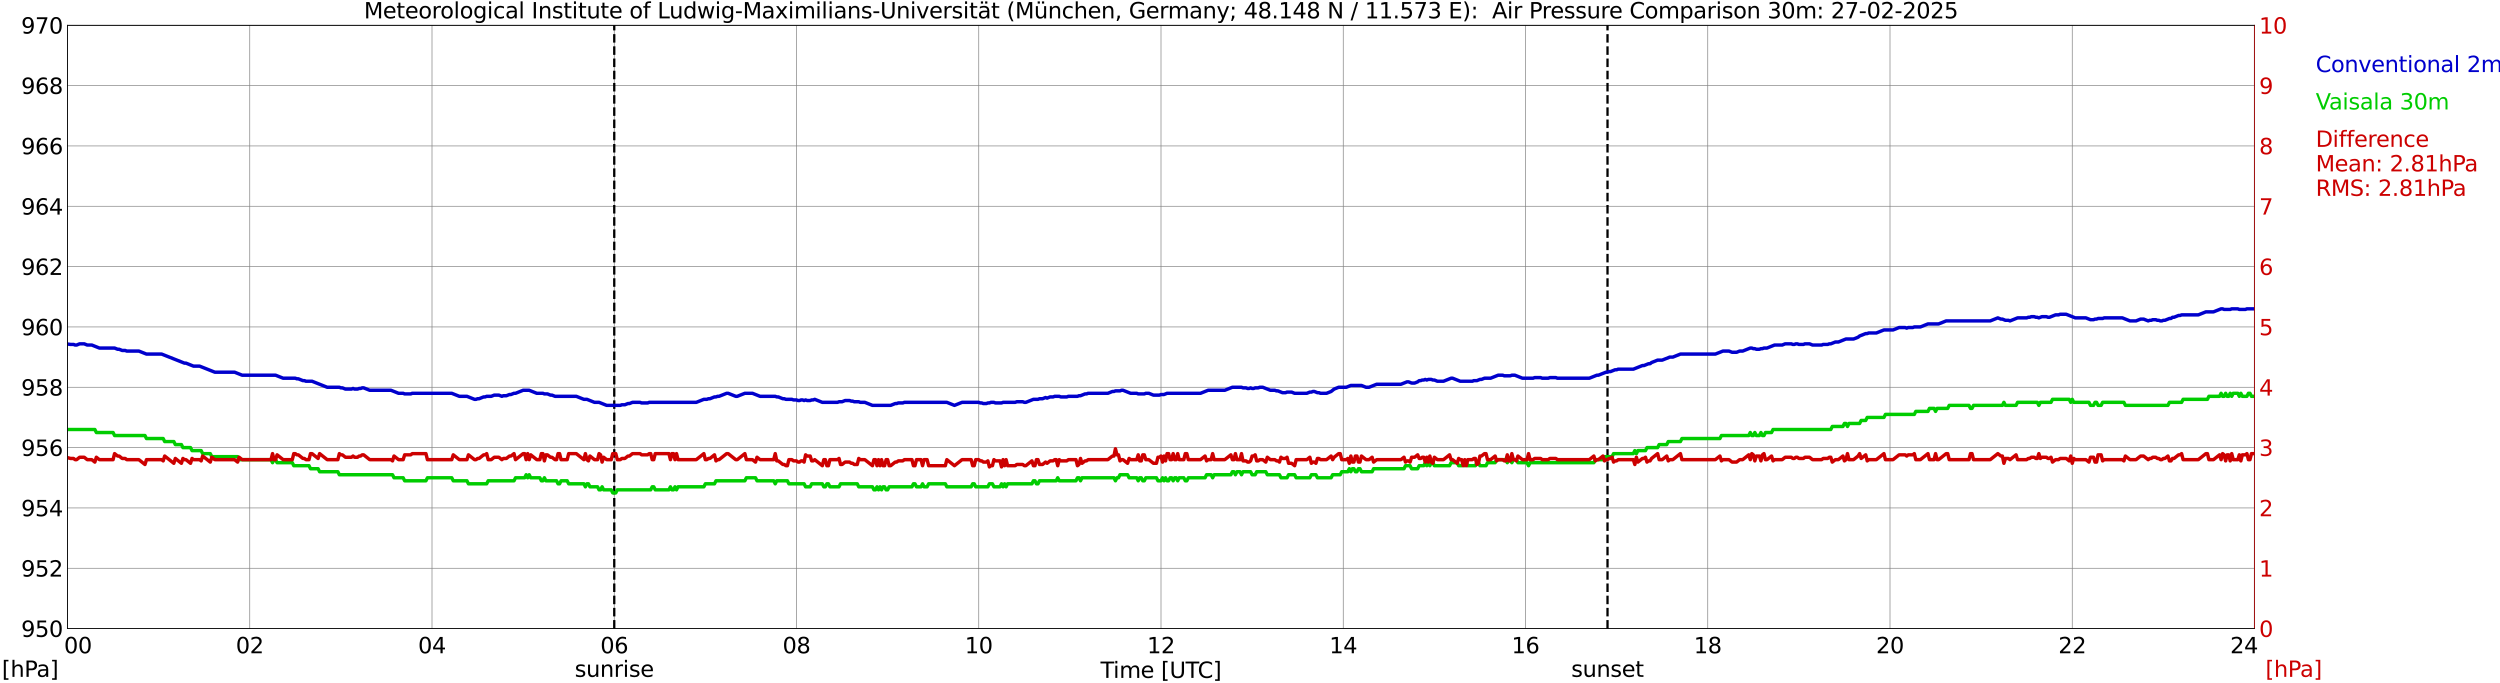 <?xml version="1.0" encoding="utf-8" standalone="no"?>
<!DOCTYPE svg PUBLIC "-//W3C//DTD SVG 1.1//EN"
  "http://www.w3.org/Graphics/SVG/1.1/DTD/svg11.dtd">
<svg xmlns:xlink="http://www.w3.org/1999/xlink" width="1085.4pt" height="296.64pt" viewBox="0 0 1085.4 296.64" xmlns="http://www.w3.org/2000/svg" version="1.1">
 <defs>
  <style type="text/css">*{stroke-linejoin: round; stroke-linecap: butt}</style>
 </defs>
 <g id="figure_1">
  <g id="patch_1">
   <path d="M 0 296.64 
L 1085.4 296.64 
L 1085.4 0 
L 0 0 
z
" style="fill: #ffffff"/>
  </g>
  <g id="axes_1">
   <g id="patch_2">
    <path d="M 29.306 272.909 
L 978.814 272.909 
L 978.814 10.976 
L 29.306 10.976 
z
" style="fill: #ffffff"/>
   </g>
   <g id="patch_3">
    <path d="M 978.814 272.909 
L 978.814 272.909 
L 978.814 10.976 
L 978.814 10.976 
z
" clip-path="url(#p8d5fa2ba35)" style="fill: #d3d3d3; opacity: 0.25; stroke: #d3d3d3; stroke-linejoin: miter"/>
   </g>
   <g id="matplotlib.axis_1">
    <g id="xtick_1">
     <g id="line2d_1">
      <path d="M 29.306 272.909 
L 29.306 10.976 
" clip-path="url(#p8d5fa2ba35)" style="fill: none; stroke: #808080; stroke-width: 0.3; stroke-linecap: square"/>
     </g>
     <g id="line2d_2"/>
     <g id="text_1">
      <!--    00 -->
      <g transform="translate(18.733 283.627) scale(0.095 -0.095)">
       <defs>
        <path id="DejaVuSans-20" transform="scale(0.016)"/>
        <path id="DejaVuSans-30" d="M 2034 4250 
Q 1547 4250 1301 3770 
Q 1056 3291 1056 2328 
Q 1056 1369 1301 889 
Q 1547 409 2034 409 
Q 2525 409 2770 889 
Q 3016 1369 3016 2328 
Q 3016 3291 2770 3770 
Q 2525 4250 2034 4250 
z
M 2034 4750 
Q 2819 4750 3233 4129 
Q 3647 3509 3647 2328 
Q 3647 1150 3233 529 
Q 2819 -91 2034 -91 
Q 1250 -91 836 529 
Q 422 1150 422 2328 
Q 422 3509 836 4129 
Q 1250 4750 2034 4750 
z
" transform="scale(0.016)"/>
       </defs>
       <use xlink:href="#DejaVuSans-20"/>
       <use xlink:href="#DejaVuSans-20" transform="translate(31.787 0)"/>
       <use xlink:href="#DejaVuSans-20" transform="translate(63.574 0)"/>
       <use xlink:href="#DejaVuSans-30" transform="translate(95.361 0)"/>
       <use xlink:href="#DejaVuSans-30" transform="translate(158.984 0)"/>
      </g>
     </g>
    </g>
    <g id="xtick_2">
     <g id="line2d_3">
      <path d="M 108.431 272.909 
L 108.431 10.976 
" clip-path="url(#p8d5fa2ba35)" style="fill: none; stroke: #808080; stroke-width: 0.3; stroke-linecap: square"/>
     </g>
     <g id="line2d_4"/>
     <g id="text_2">
      <!-- 02 -->
      <g transform="translate(102.387 283.627) scale(0.095 -0.095)">
       <defs>
        <path id="DejaVuSans-32" d="M 1228 531 
L 3431 531 
L 3431 0 
L 469 0 
L 469 531 
Q 828 903 1448 1529 
Q 2069 2156 2228 2338 
Q 2531 2678 2651 2914 
Q 2772 3150 2772 3378 
Q 2772 3750 2511 3984 
Q 2250 4219 1831 4219 
Q 1534 4219 1204 4116 
Q 875 4013 500 3803 
L 500 4441 
Q 881 4594 1212 4672 
Q 1544 4750 1819 4750 
Q 2544 4750 2975 4387 
Q 3406 4025 3406 3419 
Q 3406 3131 3298 2873 
Q 3191 2616 2906 2266 
Q 2828 2175 2409 1742 
Q 1991 1309 1228 531 
z
" transform="scale(0.016)"/>
       </defs>
       <use xlink:href="#DejaVuSans-30"/>
       <use xlink:href="#DejaVuSans-32" transform="translate(63.623 0)"/>
      </g>
     </g>
    </g>
    <g id="xtick_3">
     <g id="line2d_5">
      <path d="M 187.557 272.909 
L 187.557 10.976 
" clip-path="url(#p8d5fa2ba35)" style="fill: none; stroke: #808080; stroke-width: 0.3; stroke-linecap: square"/>
     </g>
     <g id="line2d_6"/>
     <g id="text_3">
      <!-- 04 -->
      <g transform="translate(181.513 283.627) scale(0.095 -0.095)">
       <defs>
        <path id="DejaVuSans-34" d="M 2419 4116 
L 825 1625 
L 2419 1625 
L 2419 4116 
z
M 2253 4666 
L 3047 4666 
L 3047 1625 
L 3713 1625 
L 3713 1100 
L 3047 1100 
L 3047 0 
L 2419 0 
L 2419 1100 
L 313 1100 
L 313 1709 
L 2253 4666 
z
" transform="scale(0.016)"/>
       </defs>
       <use xlink:href="#DejaVuSans-30"/>
       <use xlink:href="#DejaVuSans-34" transform="translate(63.623 0)"/>
      </g>
     </g>
    </g>
    <g id="xtick_4">
     <g id="line2d_7">
      <path d="M 266.683 272.909 
L 266.683 10.976 
" clip-path="url(#p8d5fa2ba35)" style="fill: none; stroke: #808080; stroke-width: 0.3; stroke-linecap: square"/>
     </g>
     <g id="line2d_8"/>
     <g id="text_4">
      <!-- 06 -->
      <g transform="translate(260.638 283.627) scale(0.095 -0.095)">
       <defs>
        <path id="DejaVuSans-36" d="M 2113 2584 
Q 1688 2584 1439 2293 
Q 1191 2003 1191 1497 
Q 1191 994 1439 701 
Q 1688 409 2113 409 
Q 2538 409 2786 701 
Q 3034 994 3034 1497 
Q 3034 2003 2786 2293 
Q 2538 2584 2113 2584 
z
M 3366 4563 
L 3366 3988 
Q 3128 4100 2886 4159 
Q 2644 4219 2406 4219 
Q 1781 4219 1451 3797 
Q 1122 3375 1075 2522 
Q 1259 2794 1537 2939 
Q 1816 3084 2150 3084 
Q 2853 3084 3261 2657 
Q 3669 2231 3669 1497 
Q 3669 778 3244 343 
Q 2819 -91 2113 -91 
Q 1303 -91 875 529 
Q 447 1150 447 2328 
Q 447 3434 972 4092 
Q 1497 4750 2381 4750 
Q 2619 4750 2861 4703 
Q 3103 4656 3366 4563 
z
" transform="scale(0.016)"/>
       </defs>
       <use xlink:href="#DejaVuSans-30"/>
       <use xlink:href="#DejaVuSans-36" transform="translate(63.623 0)"/>
      </g>
     </g>
    </g>
    <g id="xtick_5">
     <g id="line2d_9">
      <path d="M 345.808 272.909 
L 345.808 10.976 
" clip-path="url(#p8d5fa2ba35)" style="fill: none; stroke: #808080; stroke-width: 0.3; stroke-linecap: square"/>
     </g>
     <g id="line2d_10"/>
     <g id="text_5">
      <!-- 08 -->
      <g transform="translate(339.764 283.627) scale(0.095 -0.095)">
       <defs>
        <path id="DejaVuSans-38" d="M 2034 2216 
Q 1584 2216 1326 1975 
Q 1069 1734 1069 1313 
Q 1069 891 1326 650 
Q 1584 409 2034 409 
Q 2484 409 2743 651 
Q 3003 894 3003 1313 
Q 3003 1734 2745 1975 
Q 2488 2216 2034 2216 
z
M 1403 2484 
Q 997 2584 770 2862 
Q 544 3141 544 3541 
Q 544 4100 942 4425 
Q 1341 4750 2034 4750 
Q 2731 4750 3128 4425 
Q 3525 4100 3525 3541 
Q 3525 3141 3298 2862 
Q 3072 2584 2669 2484 
Q 3125 2378 3379 2068 
Q 3634 1759 3634 1313 
Q 3634 634 3220 271 
Q 2806 -91 2034 -91 
Q 1263 -91 848 271 
Q 434 634 434 1313 
Q 434 1759 690 2068 
Q 947 2378 1403 2484 
z
M 1172 3481 
Q 1172 3119 1398 2916 
Q 1625 2713 2034 2713 
Q 2441 2713 2670 2916 
Q 2900 3119 2900 3481 
Q 2900 3844 2670 4047 
Q 2441 4250 2034 4250 
Q 1625 4250 1398 4047 
Q 1172 3844 1172 3481 
z
" transform="scale(0.016)"/>
       </defs>
       <use xlink:href="#DejaVuSans-30"/>
       <use xlink:href="#DejaVuSans-38" transform="translate(63.623 0)"/>
      </g>
     </g>
    </g>
    <g id="xtick_6">
     <g id="line2d_11">
      <path d="M 424.934 272.909 
L 424.934 10.976 
" clip-path="url(#p8d5fa2ba35)" style="fill: none; stroke: #808080; stroke-width: 0.3; stroke-linecap: square"/>
     </g>
     <g id="line2d_12"/>
     <g id="text_6">
      <!-- 10 -->
      <g transform="translate(418.89 283.627) scale(0.095 -0.095)">
       <defs>
        <path id="DejaVuSans-31" d="M 794 531 
L 1825 531 
L 1825 4091 
L 703 3866 
L 703 4441 
L 1819 4666 
L 2450 4666 
L 2450 531 
L 3481 531 
L 3481 0 
L 794 0 
L 794 531 
z
" transform="scale(0.016)"/>
       </defs>
       <use xlink:href="#DejaVuSans-31"/>
       <use xlink:href="#DejaVuSans-30" transform="translate(63.623 0)"/>
      </g>
     </g>
    </g>
    <g id="xtick_7">
     <g id="line2d_13">
      <path d="M 504.06 272.909 
L 504.06 10.976 
" clip-path="url(#p8d5fa2ba35)" style="fill: none; stroke: #808080; stroke-width: 0.3; stroke-linecap: square"/>
     </g>
     <g id="line2d_14"/>
     <g id="text_7">
      <!-- 12 -->
      <g transform="translate(498.015 283.627) scale(0.095 -0.095)">
       <use xlink:href="#DejaVuSans-31"/>
       <use xlink:href="#DejaVuSans-32" transform="translate(63.623 0)"/>
      </g>
     </g>
    </g>
    <g id="xtick_8">
     <g id="line2d_15">
      <path d="M 583.185 272.909 
L 583.185 10.976 
" clip-path="url(#p8d5fa2ba35)" style="fill: none; stroke: #808080; stroke-width: 0.3; stroke-linecap: square"/>
     </g>
     <g id="line2d_16"/>
     <g id="text_8">
      <!-- 14 -->
      <g transform="translate(577.141 283.627) scale(0.095 -0.095)">
       <use xlink:href="#DejaVuSans-31"/>
       <use xlink:href="#DejaVuSans-34" transform="translate(63.623 0)"/>
      </g>
     </g>
    </g>
    <g id="xtick_9">
     <g id="line2d_17">
      <path d="M 662.311 272.909 
L 662.311 10.976 
" clip-path="url(#p8d5fa2ba35)" style="fill: none; stroke: #808080; stroke-width: 0.3; stroke-linecap: square"/>
     </g>
     <g id="line2d_18"/>
     <g id="text_9">
      <!-- 16 -->
      <g transform="translate(656.267 283.627) scale(0.095 -0.095)">
       <use xlink:href="#DejaVuSans-31"/>
       <use xlink:href="#DejaVuSans-36" transform="translate(63.623 0)"/>
      </g>
     </g>
    </g>
    <g id="xtick_10">
     <g id="line2d_19">
      <path d="M 741.437 272.909 
L 741.437 10.976 
" clip-path="url(#p8d5fa2ba35)" style="fill: none; stroke: #808080; stroke-width: 0.3; stroke-linecap: square"/>
     </g>
     <g id="line2d_20"/>
     <g id="text_10">
      <!-- 18 -->
      <g transform="translate(735.392 283.627) scale(0.095 -0.095)">
       <use xlink:href="#DejaVuSans-31"/>
       <use xlink:href="#DejaVuSans-38" transform="translate(63.623 0)"/>
      </g>
     </g>
    </g>
    <g id="xtick_11">
     <g id="line2d_21">
      <path d="M 820.562 272.909 
L 820.562 10.976 
" clip-path="url(#p8d5fa2ba35)" style="fill: none; stroke: #808080; stroke-width: 0.3; stroke-linecap: square"/>
     </g>
     <g id="line2d_22"/>
     <g id="text_11">
      <!-- 20 -->
      <g transform="translate(814.518 283.627) scale(0.095 -0.095)">
       <use xlink:href="#DejaVuSans-32"/>
       <use xlink:href="#DejaVuSans-30" transform="translate(63.623 0)"/>
      </g>
     </g>
    </g>
    <g id="xtick_12">
     <g id="line2d_23">
      <path d="M 899.688 272.909 
L 899.688 10.976 
" clip-path="url(#p8d5fa2ba35)" style="fill: none; stroke: #808080; stroke-width: 0.3; stroke-linecap: square"/>
     </g>
     <g id="line2d_24"/>
     <g id="text_12">
      <!-- 22 -->
      <g transform="translate(893.644 283.627) scale(0.095 -0.095)">
       <use xlink:href="#DejaVuSans-32"/>
       <use xlink:href="#DejaVuSans-32" transform="translate(63.623 0)"/>
      </g>
     </g>
    </g>
    <g id="xtick_13">
     <g id="line2d_25">
      <path d="M 978.814 272.909 
L 978.814 10.976 
" clip-path="url(#p8d5fa2ba35)" style="fill: none; stroke: #808080; stroke-width: 0.3; stroke-linecap: square"/>
     </g>
     <g id="line2d_26"/>
     <g id="text_13">
      <!-- 24    -->
      <g transform="translate(968.241 283.627) scale(0.095 -0.095)">
       <use xlink:href="#DejaVuSans-32"/>
       <use xlink:href="#DejaVuSans-34" transform="translate(63.623 0)"/>
       <use xlink:href="#DejaVuSans-20" transform="translate(127.246 0)"/>
       <use xlink:href="#DejaVuSans-20" transform="translate(159.033 0)"/>
       <use xlink:href="#DejaVuSans-20" transform="translate(190.82 0)"/>
      </g>
     </g>
    </g>
    <g id="text_14">
     <!-- Time [UTC] -->
     <g transform="translate(477.806 294.322) scale(0.095 -0.095)">
      <defs>
       <path id="DejaVuSans-54" d="M -19 4666 
L 3928 4666 
L 3928 4134 
L 2272 4134 
L 2272 0 
L 1638 0 
L 1638 4134 
L -19 4134 
L -19 4666 
z
" transform="scale(0.016)"/>
       <path id="DejaVuSans-69" d="M 603 3500 
L 1178 3500 
L 1178 0 
L 603 0 
L 603 3500 
z
M 603 4863 
L 1178 4863 
L 1178 4134 
L 603 4134 
L 603 4863 
z
" transform="scale(0.016)"/>
       <path id="DejaVuSans-6d" d="M 3328 2828 
Q 3544 3216 3844 3400 
Q 4144 3584 4550 3584 
Q 5097 3584 5394 3201 
Q 5691 2819 5691 2113 
L 5691 0 
L 5113 0 
L 5113 2094 
Q 5113 2597 4934 2840 
Q 4756 3084 4391 3084 
Q 3944 3084 3684 2787 
Q 3425 2491 3425 1978 
L 3425 0 
L 2847 0 
L 2847 2094 
Q 2847 2600 2669 2842 
Q 2491 3084 2119 3084 
Q 1678 3084 1418 2786 
Q 1159 2488 1159 1978 
L 1159 0 
L 581 0 
L 581 3500 
L 1159 3500 
L 1159 2956 
Q 1356 3278 1631 3431 
Q 1906 3584 2284 3584 
Q 2666 3584 2933 3390 
Q 3200 3197 3328 2828 
z
" transform="scale(0.016)"/>
       <path id="DejaVuSans-65" d="M 3597 1894 
L 3597 1613 
L 953 1613 
Q 991 1019 1311 708 
Q 1631 397 2203 397 
Q 2534 397 2845 478 
Q 3156 559 3463 722 
L 3463 178 
Q 3153 47 2828 -22 
Q 2503 -91 2169 -91 
Q 1331 -91 842 396 
Q 353 884 353 1716 
Q 353 2575 817 3079 
Q 1281 3584 2069 3584 
Q 2775 3584 3186 3129 
Q 3597 2675 3597 1894 
z
M 3022 2063 
Q 3016 2534 2758 2815 
Q 2500 3097 2075 3097 
Q 1594 3097 1305 2825 
Q 1016 2553 972 2059 
L 3022 2063 
z
" transform="scale(0.016)"/>
       <path id="DejaVuSans-5b" d="M 550 4863 
L 1875 4863 
L 1875 4416 
L 1125 4416 
L 1125 -397 
L 1875 -397 
L 1875 -844 
L 550 -844 
L 550 4863 
z
" transform="scale(0.016)"/>
       <path id="DejaVuSans-55" d="M 556 4666 
L 1191 4666 
L 1191 1831 
Q 1191 1081 1462 751 
Q 1734 422 2344 422 
Q 2950 422 3222 751 
Q 3494 1081 3494 1831 
L 3494 4666 
L 4128 4666 
L 4128 1753 
Q 4128 841 3676 375 
Q 3225 -91 2344 -91 
Q 1459 -91 1007 375 
Q 556 841 556 1753 
L 556 4666 
z
" transform="scale(0.016)"/>
       <path id="DejaVuSans-43" d="M 4122 4306 
L 4122 3641 
Q 3803 3938 3442 4084 
Q 3081 4231 2675 4231 
Q 1875 4231 1450 3742 
Q 1025 3253 1025 2328 
Q 1025 1406 1450 917 
Q 1875 428 2675 428 
Q 3081 428 3442 575 
Q 3803 722 4122 1019 
L 4122 359 
Q 3791 134 3420 21 
Q 3050 -91 2638 -91 
Q 1578 -91 968 557 
Q 359 1206 359 2328 
Q 359 3453 968 4101 
Q 1578 4750 2638 4750 
Q 3056 4750 3426 4639 
Q 3797 4528 4122 4306 
z
" transform="scale(0.016)"/>
       <path id="DejaVuSans-5d" d="M 1947 4863 
L 1947 -844 
L 622 -844 
L 622 -397 
L 1369 -397 
L 1369 4416 
L 622 4416 
L 622 4863 
L 1947 4863 
z
" transform="scale(0.016)"/>
      </defs>
      <use xlink:href="#DejaVuSans-54"/>
      <use xlink:href="#DejaVuSans-69" transform="translate(57.959 0)"/>
      <use xlink:href="#DejaVuSans-6d" transform="translate(85.742 0)"/>
      <use xlink:href="#DejaVuSans-65" transform="translate(183.154 0)"/>
      <use xlink:href="#DejaVuSans-20" transform="translate(244.678 0)"/>
      <use xlink:href="#DejaVuSans-5b" transform="translate(276.465 0)"/>
      <use xlink:href="#DejaVuSans-55" transform="translate(315.479 0)"/>
      <use xlink:href="#DejaVuSans-54" transform="translate(388.672 0)"/>
      <use xlink:href="#DejaVuSans-43" transform="translate(443.881 0)"/>
      <use xlink:href="#DejaVuSans-5d" transform="translate(513.705 0)"/>
     </g>
    </g>
   </g>
   <g id="matplotlib.axis_2">
    <g id="ytick_1">
     <g id="line2d_27">
      <path d="M 29.306 272.909 
L 978.814 272.909 
" clip-path="url(#p8d5fa2ba35)" style="fill: none; stroke: #808080; stroke-width: 0.3; stroke-linecap: square"/>
     </g>
     <g id="line2d_28"/>
     <g id="text_15">
      <!-- 950 -->
      <g transform="translate(9.173 276.518) scale(0.095 -0.095)">
       <defs>
        <path id="DejaVuSans-39" d="M 703 97 
L 703 672 
Q 941 559 1184 500 
Q 1428 441 1663 441 
Q 2288 441 2617 861 
Q 2947 1281 2994 2138 
Q 2813 1869 2534 1725 
Q 2256 1581 1919 1581 
Q 1219 1581 811 2004 
Q 403 2428 403 3163 
Q 403 3881 828 4315 
Q 1253 4750 1959 4750 
Q 2769 4750 3195 4129 
Q 3622 3509 3622 2328 
Q 3622 1225 3098 567 
Q 2575 -91 1691 -91 
Q 1453 -91 1209 -44 
Q 966 3 703 97 
z
M 1959 2075 
Q 2384 2075 2632 2365 
Q 2881 2656 2881 3163 
Q 2881 3666 2632 3958 
Q 2384 4250 1959 4250 
Q 1534 4250 1286 3958 
Q 1038 3666 1038 3163 
Q 1038 2656 1286 2365 
Q 1534 2075 1959 2075 
z
" transform="scale(0.016)"/>
        <path id="DejaVuSans-35" d="M 691 4666 
L 3169 4666 
L 3169 4134 
L 1269 4134 
L 1269 2991 
Q 1406 3038 1543 3061 
Q 1681 3084 1819 3084 
Q 2600 3084 3056 2656 
Q 3513 2228 3513 1497 
Q 3513 744 3044 326 
Q 2575 -91 1722 -91 
Q 1428 -91 1123 -41 
Q 819 9 494 109 
L 494 744 
Q 775 591 1075 516 
Q 1375 441 1709 441 
Q 2250 441 2565 725 
Q 2881 1009 2881 1497 
Q 2881 1984 2565 2268 
Q 2250 2553 1709 2553 
Q 1456 2553 1204 2497 
Q 953 2441 691 2322 
L 691 4666 
z
" transform="scale(0.016)"/>
       </defs>
       <use xlink:href="#DejaVuSans-39"/>
       <use xlink:href="#DejaVuSans-35" transform="translate(63.623 0)"/>
       <use xlink:href="#DejaVuSans-30" transform="translate(127.246 0)"/>
      </g>
     </g>
    </g>
    <g id="ytick_2">
     <g id="line2d_29">
      <path d="M 29.306 246.715 
L 978.814 246.715 
" clip-path="url(#p8d5fa2ba35)" style="fill: none; stroke: #808080; stroke-width: 0.3; stroke-linecap: square"/>
     </g>
     <g id="line2d_30"/>
     <g id="text_16">
      <!-- 952 -->
      <g transform="translate(9.173 250.325) scale(0.095 -0.095)">
       <use xlink:href="#DejaVuSans-39"/>
       <use xlink:href="#DejaVuSans-35" transform="translate(63.623 0)"/>
       <use xlink:href="#DejaVuSans-32" transform="translate(127.246 0)"/>
      </g>
     </g>
    </g>
    <g id="ytick_3">
     <g id="line2d_31">
      <path d="M 29.306 220.522 
L 978.814 220.522 
" clip-path="url(#p8d5fa2ba35)" style="fill: none; stroke: #808080; stroke-width: 0.3; stroke-linecap: square"/>
     </g>
     <g id="line2d_32"/>
     <g id="text_17">
      <!-- 954 -->
      <g transform="translate(9.173 224.131) scale(0.095 -0.095)">
       <use xlink:href="#DejaVuSans-39"/>
       <use xlink:href="#DejaVuSans-35" transform="translate(63.623 0)"/>
       <use xlink:href="#DejaVuSans-34" transform="translate(127.246 0)"/>
      </g>
     </g>
    </g>
    <g id="ytick_4">
     <g id="line2d_33">
      <path d="M 29.306 194.329 
L 978.814 194.329 
" clip-path="url(#p8d5fa2ba35)" style="fill: none; stroke: #808080; stroke-width: 0.3; stroke-linecap: square"/>
     </g>
     <g id="line2d_34"/>
     <g id="text_18">
      <!-- 956 -->
      <g transform="translate(9.173 197.938) scale(0.095 -0.095)">
       <use xlink:href="#DejaVuSans-39"/>
       <use xlink:href="#DejaVuSans-35" transform="translate(63.623 0)"/>
       <use xlink:href="#DejaVuSans-36" transform="translate(127.246 0)"/>
      </g>
     </g>
    </g>
    <g id="ytick_5">
     <g id="line2d_35">
      <path d="M 29.306 168.136 
L 978.814 168.136 
" clip-path="url(#p8d5fa2ba35)" style="fill: none; stroke: #808080; stroke-width: 0.3; stroke-linecap: square"/>
     </g>
     <g id="line2d_36"/>
     <g id="text_19">
      <!-- 958 -->
      <g transform="translate(9.173 171.745) scale(0.095 -0.095)">
       <use xlink:href="#DejaVuSans-39"/>
       <use xlink:href="#DejaVuSans-35" transform="translate(63.623 0)"/>
       <use xlink:href="#DejaVuSans-38" transform="translate(127.246 0)"/>
      </g>
     </g>
    </g>
    <g id="ytick_6">
     <g id="line2d_37">
      <path d="M 29.306 141.942 
L 978.814 141.942 
" clip-path="url(#p8d5fa2ba35)" style="fill: none; stroke: #808080; stroke-width: 0.3; stroke-linecap: square"/>
     </g>
     <g id="line2d_38"/>
     <g id="text_20">
      <!-- 960 -->
      <g transform="translate(9.173 145.551) scale(0.095 -0.095)">
       <use xlink:href="#DejaVuSans-39"/>
       <use xlink:href="#DejaVuSans-36" transform="translate(63.623 0)"/>
       <use xlink:href="#DejaVuSans-30" transform="translate(127.246 0)"/>
      </g>
     </g>
    </g>
    <g id="ytick_7">
     <g id="line2d_39">
      <path d="M 29.306 115.749 
L 978.814 115.749 
" clip-path="url(#p8d5fa2ba35)" style="fill: none; stroke: #808080; stroke-width: 0.3; stroke-linecap: square"/>
     </g>
     <g id="line2d_40"/>
     <g id="text_21">
      <!-- 962 -->
      <g transform="translate(9.173 119.358) scale(0.095 -0.095)">
       <use xlink:href="#DejaVuSans-39"/>
       <use xlink:href="#DejaVuSans-36" transform="translate(63.623 0)"/>
       <use xlink:href="#DejaVuSans-32" transform="translate(127.246 0)"/>
      </g>
     </g>
    </g>
    <g id="ytick_8">
     <g id="line2d_41">
      <path d="M 29.306 89.556 
L 978.814 89.556 
" clip-path="url(#p8d5fa2ba35)" style="fill: none; stroke: #808080; stroke-width: 0.3; stroke-linecap: square"/>
     </g>
     <g id="line2d_42"/>
     <g id="text_22">
      <!-- 964 -->
      <g transform="translate(9.173 93.165) scale(0.095 -0.095)">
       <use xlink:href="#DejaVuSans-39"/>
       <use xlink:href="#DejaVuSans-36" transform="translate(63.623 0)"/>
       <use xlink:href="#DejaVuSans-34" transform="translate(127.246 0)"/>
      </g>
     </g>
    </g>
    <g id="ytick_9">
     <g id="line2d_43">
      <path d="M 29.306 63.362 
L 978.814 63.362 
" clip-path="url(#p8d5fa2ba35)" style="fill: none; stroke: #808080; stroke-width: 0.3; stroke-linecap: square"/>
     </g>
     <g id="line2d_44"/>
     <g id="text_23">
      <!-- 966 -->
      <g transform="translate(9.173 66.972) scale(0.095 -0.095)">
       <use xlink:href="#DejaVuSans-39"/>
       <use xlink:href="#DejaVuSans-36" transform="translate(63.623 0)"/>
       <use xlink:href="#DejaVuSans-36" transform="translate(127.246 0)"/>
      </g>
     </g>
    </g>
    <g id="ytick_10">
     <g id="line2d_45">
      <path d="M 29.306 37.169 
L 978.814 37.169 
" clip-path="url(#p8d5fa2ba35)" style="fill: none; stroke: #808080; stroke-width: 0.3; stroke-linecap: square"/>
     </g>
     <g id="line2d_46"/>
     <g id="text_24">
      <!-- 968 -->
      <g transform="translate(9.173 40.778) scale(0.095 -0.095)">
       <use xlink:href="#DejaVuSans-39"/>
       <use xlink:href="#DejaVuSans-36" transform="translate(63.623 0)"/>
       <use xlink:href="#DejaVuSans-38" transform="translate(127.246 0)"/>
      </g>
     </g>
    </g>
    <g id="ytick_11">
     <g id="line2d_47">
      <path d="M 29.306 10.976 
L 978.814 10.976 
" clip-path="url(#p8d5fa2ba35)" style="fill: none; stroke: #808080; stroke-width: 0.3; stroke-linecap: square"/>
     </g>
     <g id="line2d_48"/>
     <g id="text_25">
      <!-- 970 -->
      <g transform="translate(9.173 14.585) scale(0.095 -0.095)">
       <defs>
        <path id="DejaVuSans-37" d="M 525 4666 
L 3525 4666 
L 3525 4397 
L 1831 0 
L 1172 0 
L 2766 4134 
L 525 4134 
L 525 4666 
z
" transform="scale(0.016)"/>
       </defs>
       <use xlink:href="#DejaVuSans-39"/>
       <use xlink:href="#DejaVuSans-37" transform="translate(63.623 0)"/>
       <use xlink:href="#DejaVuSans-30" transform="translate(127.246 0)"/>
      </g>
     </g>
    </g>
   </g>
   <g id="line2d_49">
    <path d="M 266.683 272.909 
L 266.683 10.976 
" clip-path="url(#p8d5fa2ba35)" style="fill: none; stroke-dasharray: 3.7,1.6; stroke-dashoffset: 0; stroke: #000000"/>
   </g>
   <g id="line2d_50">
    <path d="M 697.918 272.909 
L 697.918 10.976 
" clip-path="url(#p8d5fa2ba35)" style="fill: none; stroke-dasharray: 3.7,1.6; stroke-dashoffset: 0; stroke: #000000"/>
   </g>
   <g id="line2d_51">
    <path d="M 29.306 149.364 
L 30.625 149.538 
L 31.943 149.538 
L 32.603 149.8 
L 33.262 149.8 
L 34.581 149.276 
L 36.559 149.276 
L 37.878 149.8 
L 39.856 149.8 
L 43.153 151.11 
L 49.747 151.11 
L 51.065 151.634 
L 51.725 151.634 
L 53.043 152.158 
L 54.362 152.158 
L 55.022 152.42 
L 60.297 152.42 
L 63.594 153.729 
L 70.187 153.729 
L 80.078 157.658 
L 80.737 157.658 
L 84.034 158.968 
L 86.672 158.968 
L 93.266 161.587 
L 101.838 161.587 
L 105.135 162.897 
L 119.641 162.897 
L 122.938 164.207 
L 128.213 164.207 
L 128.872 164.468 
L 129.532 164.468 
L 131.51 165.254 
L 132.169 165.254 
L 132.829 165.516 
L 135.466 165.516 
L 142.06 168.136 
L 147.335 168.136 
L 147.994 168.397 
L 148.654 168.397 
L 149.972 168.921 
L 152.61 168.921 
L 153.269 168.659 
L 153.929 168.921 
L 155.247 168.921 
L 155.907 168.659 
L 156.566 168.659 
L 157.226 168.397 
L 157.885 168.397 
L 160.523 169.445 
L 169.754 169.445 
L 173.051 170.755 
L 175.029 170.755 
L 175.688 171.017 
L 178.326 171.017 
L 178.985 170.755 
L 196.129 170.755 
L 199.426 172.065 
L 202.723 172.065 
L 206.02 173.374 
L 206.679 173.374 
L 207.339 173.112 
L 207.998 173.112 
L 209.976 172.326 
L 210.635 172.326 
L 211.295 172.065 
L 213.273 172.065 
L 214.592 171.541 
L 216.57 171.541 
L 217.889 172.065 
L 218.548 171.803 
L 219.867 171.803 
L 221.186 171.279 
L 221.845 171.279 
L 223.164 170.755 
L 223.823 170.755 
L 227.12 169.445 
L 229.757 169.445 
L 233.054 170.755 
L 235.692 170.755 
L 236.351 171.017 
L 237.67 171.017 
L 238.989 171.541 
L 239.648 171.541 
L 240.967 172.065 
L 250.198 172.065 
L 253.495 173.374 
L 254.814 173.374 
L 258.111 174.684 
L 260.089 174.684 
L 263.386 175.994 
L 269.32 175.994 
L 269.98 175.732 
L 271.298 175.732 
L 272.617 175.208 
L 273.277 175.208 
L 274.595 174.684 
L 277.892 174.684 
L 278.552 174.946 
L 281.189 174.946 
L 281.849 174.684 
L 302.289 174.684 
L 305.586 173.374 
L 306.905 173.374 
L 307.564 173.112 
L 308.224 173.112 
L 310.202 172.326 
L 310.861 172.326 
L 311.521 172.065 
L 312.18 172.065 
L 315.477 170.755 
L 316.136 170.755 
L 319.433 172.065 
L 320.093 172.065 
L 323.39 170.755 
L 326.686 170.755 
L 329.983 172.065 
L 336.577 172.065 
L 337.236 172.326 
L 337.896 172.326 
L 339.874 173.112 
L 340.533 173.112 
L 341.193 173.374 
L 343.83 173.374 
L 344.49 173.636 
L 345.808 173.636 
L 346.468 173.898 
L 347.127 173.898 
L 347.787 173.636 
L 348.446 173.636 
L 349.105 173.898 
L 349.765 173.636 
L 350.424 173.898 
L 351.743 173.898 
L 352.402 173.636 
L 353.062 173.636 
L 353.721 173.374 
L 357.018 174.684 
L 363.612 174.684 
L 364.271 174.422 
L 365.59 174.422 
L 366.909 173.898 
L 368.887 173.898 
L 369.546 174.16 
L 370.206 174.16 
L 370.865 174.422 
L 372.843 174.422 
L 373.502 174.684 
L 375.481 174.684 
L 378.777 175.994 
L 386.69 175.994 
L 388.668 175.208 
L 389.328 175.208 
L 389.987 174.946 
L 391.965 174.946 
L 392.624 174.684 
L 411.087 174.684 
L 414.384 175.994 
L 417.681 174.684 
L 424.934 174.684 
L 425.593 174.946 
L 426.253 174.946 
L 426.912 175.208 
L 428.231 175.208 
L 428.89 174.946 
L 429.55 174.946 
L 430.209 174.684 
L 431.528 174.684 
L 432.187 174.946 
L 434.825 174.946 
L 435.484 174.684 
L 440.759 174.684 
L 441.419 174.422 
L 444.056 174.422 
L 444.716 174.684 
L 445.375 174.684 
L 448.672 173.374 
L 450.65 173.374 
L 451.309 173.112 
L 452.628 173.112 
L 453.947 172.588 
L 454.606 172.85 
L 455.925 172.326 
L 457.244 172.326 
L 457.903 172.065 
L 459.881 172.065 
L 460.541 172.326 
L 463.178 172.326 
L 463.838 172.065 
L 467.794 172.065 
L 468.453 171.803 
L 469.113 171.803 
L 471.091 171.017 
L 471.75 171.017 
L 472.409 170.755 
L 480.981 170.755 
L 482.96 169.969 
L 483.619 169.969 
L 484.278 169.707 
L 486.256 169.707 
L 486.916 169.445 
L 487.575 169.445 
L 490.872 170.755 
L 493.51 170.755 
L 494.169 171.017 
L 496.807 171.017 
L 497.466 170.755 
L 498.785 170.755 
L 500.763 171.541 
L 503.4 171.541 
L 504.06 171.279 
L 505.379 171.279 
L 506.697 170.755 
L 521.204 170.755 
L 524.501 169.445 
L 531.754 169.445 
L 535.051 168.136 
L 539.007 168.136 
L 539.666 168.397 
L 540.985 168.397 
L 541.644 168.659 
L 542.304 168.659 
L 542.963 168.397 
L 543.623 168.659 
L 544.282 168.659 
L 544.941 168.397 
L 546.26 168.397 
L 546.919 168.136 
L 548.238 168.136 
L 551.535 169.445 
L 553.513 169.445 
L 554.173 169.707 
L 554.832 169.707 
L 556.81 170.493 
L 558.129 170.493 
L 558.788 170.231 
L 560.766 170.231 
L 562.085 170.755 
L 567.36 170.755 
L 568.679 170.231 
L 569.338 170.231 
L 569.998 169.969 
L 570.657 169.969 
L 571.976 170.493 
L 572.635 170.493 
L 573.295 170.755 
L 575.932 170.755 
L 577.91 169.969 
L 579.229 168.921 
L 581.207 168.136 
L 584.504 168.136 
L 586.482 167.35 
L 591.098 167.35 
L 593.076 168.136 
L 594.395 168.136 
L 597.692 166.826 
L 608.242 166.826 
L 610.879 165.778 
L 611.539 165.778 
L 612.858 166.302 
L 614.176 166.302 
L 615.495 165.778 
L 616.154 165.254 
L 616.814 165.254 
L 617.473 164.992 
L 618.133 164.992 
L 618.792 164.73 
L 619.451 164.992 
L 620.111 164.73 
L 621.429 164.73 
L 622.089 164.992 
L 622.748 164.992 
L 624.067 165.516 
L 626.705 165.516 
L 630.001 164.207 
L 630.661 164.207 
L 633.958 165.516 
L 639.233 165.516 
L 639.892 165.254 
L 641.211 165.254 
L 642.53 164.73 
L 643.189 164.73 
L 644.508 164.207 
L 647.145 164.207 
L 650.442 162.897 
L 652.42 162.897 
L 653.08 163.159 
L 655.717 163.159 
L 656.377 162.897 
L 657.695 162.897 
L 660.992 164.207 
L 665.608 164.207 
L 666.267 163.945 
L 668.905 163.945 
L 669.564 164.207 
L 672.202 164.207 
L 672.861 163.945 
L 675.499 163.945 
L 676.158 164.207 
L 690.005 164.207 
L 693.302 162.897 
L 693.961 162.897 
L 697.258 161.587 
L 697.918 161.587 
L 698.577 161.325 
L 699.236 161.325 
L 701.215 160.539 
L 701.874 160.539 
L 702.533 160.278 
L 709.127 160.278 
L 713.083 158.706 
L 713.743 158.706 
L 715.721 157.92 
L 716.38 157.92 
L 717.04 157.396 
L 719.677 156.349 
L 721.655 156.349 
L 724.952 155.039 
L 726.271 155.039 
L 729.568 153.729 
L 744.734 153.729 
L 748.031 152.42 
L 750.668 152.42 
L 751.987 152.943 
L 753.965 152.943 
L 755.284 152.42 
L 756.602 152.42 
L 759.899 151.11 
L 760.559 151.11 
L 761.218 151.372 
L 761.878 151.372 
L 762.537 151.634 
L 763.856 151.634 
L 764.515 151.372 
L 765.174 151.372 
L 765.834 151.11 
L 767.153 151.11 
L 770.449 149.8 
L 773.746 149.8 
L 775.065 149.276 
L 777.703 149.276 
L 778.362 149.538 
L 779.021 149.538 
L 779.681 149.276 
L 780.34 149.276 
L 781 149.538 
L 782.978 149.538 
L 783.637 149.276 
L 785.615 149.276 
L 786.934 149.8 
L 790.89 149.8 
L 791.55 149.538 
L 793.528 149.538 
L 794.187 149.276 
L 794.847 149.276 
L 796.825 148.491 
L 798.143 148.491 
L 801.44 147.181 
L 804.737 147.181 
L 806.715 146.395 
L 807.375 145.871 
L 810.012 144.824 
L 810.672 144.824 
L 811.331 144.562 
L 814.628 144.562 
L 817.925 143.252 
L 821.881 143.252 
L 824.519 142.204 
L 827.156 142.204 
L 827.816 142.466 
L 828.475 142.204 
L 830.453 142.204 
L 831.112 141.942 
L 833.75 141.942 
L 837.047 140.633 
L 841.663 140.633 
L 844.959 139.323 
L 864.082 139.323 
L 867.378 138.013 
L 868.697 138.537 
L 869.357 138.537 
L 870.675 139.061 
L 871.994 139.061 
L 872.653 139.323 
L 875.95 138.013 
L 879.907 138.013 
L 880.566 137.751 
L 881.225 137.751 
L 881.885 137.489 
L 883.204 137.489 
L 883.863 137.751 
L 884.522 137.751 
L 885.182 138.013 
L 886.5 137.489 
L 888.479 137.489 
L 889.138 137.751 
L 889.797 137.751 
L 892.435 136.704 
L 893.754 136.704 
L 894.413 136.442 
L 897.051 136.442 
L 901.007 138.013 
L 905.622 138.013 
L 907.601 138.799 
L 908.919 138.799 
L 909.579 138.537 
L 910.238 138.537 
L 910.898 138.275 
L 912.876 138.275 
L 913.535 138.013 
L 921.448 138.013 
L 924.745 139.323 
L 927.382 139.323 
L 929.36 138.537 
L 930.679 138.537 
L 932.657 139.323 
L 933.316 139.061 
L 933.976 139.061 
L 934.635 138.799 
L 935.954 138.799 
L 936.613 139.061 
L 937.273 139.061 
L 937.932 139.323 
L 938.592 139.323 
L 939.251 139.061 
L 939.91 139.061 
L 941.888 138.275 
L 942.548 138.275 
L 943.207 137.751 
L 943.867 137.751 
L 945.845 136.966 
L 946.504 136.966 
L 947.163 136.704 
L 954.417 136.704 
L 957.714 135.394 
L 961.01 135.394 
L 964.307 134.084 
L 964.967 134.084 
L 965.626 134.346 
L 968.264 134.346 
L 968.923 134.084 
L 971.561 134.084 
L 972.22 134.346 
L 974.857 134.346 
L 975.517 134.084 
L 978.154 134.084 
L 978.154 134.084 
" clip-path="url(#p8d5fa2ba35)" style="fill: none; stroke: #0000cc; stroke-width: 1.5; stroke-linecap: square"/>
   </g>
   <g id="line2d_52">
    <path d="M 29.306 186.471 
L 41.175 186.471 
L 41.834 187.781 
L 49.087 187.781 
L 49.747 189.09 
L 62.934 189.09 
L 63.594 190.4 
L 70.847 190.4 
L 71.506 191.71 
L 75.462 191.71 
L 76.122 193.019 
L 78.759 193.019 
L 79.419 194.329 
L 82.716 194.329 
L 83.375 195.639 
L 87.331 195.639 
L 87.991 196.948 
L 91.288 196.948 
L 91.947 198.258 
L 103.156 198.258 
L 103.816 199.568 
L 117.663 199.568 
L 118.322 200.877 
L 118.982 199.568 
L 119.641 199.568 
L 120.3 200.877 
L 126.894 200.877 
L 127.553 202.187 
L 134.147 202.187 
L 134.807 203.497 
L 138.104 203.497 
L 138.763 204.806 
L 146.676 204.806 
L 147.335 206.116 
L 170.413 206.116 
L 171.073 207.426 
L 175.029 207.426 
L 175.688 208.735 
L 184.92 208.735 
L 185.579 207.426 
L 196.129 207.426 
L 196.788 208.735 
L 202.723 208.735 
L 203.382 210.045 
L 211.295 210.045 
L 211.954 208.735 
L 223.164 208.735 
L 223.823 207.426 
L 227.779 207.426 
L 228.439 206.116 
L 229.098 207.426 
L 229.757 206.116 
L 230.417 207.426 
L 234.373 207.426 
L 235.033 208.735 
L 235.692 208.735 
L 236.351 207.426 
L 237.011 208.735 
L 241.626 208.735 
L 242.286 210.045 
L 242.945 210.045 
L 243.604 208.735 
L 246.242 208.735 
L 246.901 210.045 
L 253.495 210.045 
L 254.155 211.355 
L 254.814 210.045 
L 255.473 210.045 
L 256.133 211.355 
L 259.43 211.355 
L 260.089 212.664 
L 260.748 212.664 
L 261.408 211.355 
L 262.067 212.664 
L 265.364 212.664 
L 266.023 213.974 
L 267.342 213.974 
L 268.002 212.664 
L 282.508 212.664 
L 283.167 211.355 
L 283.827 211.355 
L 284.486 212.664 
L 290.42 212.664 
L 291.08 211.355 
L 291.739 212.664 
L 292.399 212.664 
L 293.058 211.355 
L 293.717 212.664 
L 294.377 211.355 
L 305.586 211.355 
L 306.246 210.045 
L 310.202 210.045 
L 310.861 208.735 
L 323.39 208.735 
L 324.049 207.426 
L 328.005 207.426 
L 328.665 208.735 
L 335.918 208.735 
L 336.577 210.045 
L 337.236 208.735 
L 341.852 208.735 
L 342.512 210.045 
L 349.105 210.045 
L 349.765 211.355 
L 351.743 211.355 
L 352.402 210.045 
L 357.018 210.045 
L 357.677 211.355 
L 358.337 211.355 
L 358.996 210.045 
L 359.655 210.045 
L 360.315 211.355 
L 364.271 211.355 
L 364.93 210.045 
L 372.184 210.045 
L 372.843 211.355 
L 378.777 211.355 
L 379.437 212.664 
L 380.096 212.664 
L 380.756 211.355 
L 381.415 212.664 
L 382.074 211.355 
L 382.734 212.664 
L 383.393 211.355 
L 384.053 211.355 
L 384.712 212.664 
L 385.371 212.664 
L 386.031 211.355 
L 395.921 211.355 
L 396.581 210.045 
L 397.24 210.045 
L 397.899 211.355 
L 399.878 211.355 
L 400.537 210.045 
L 401.196 211.355 
L 402.515 211.355 
L 403.175 210.045 
L 410.428 210.045 
L 411.087 211.355 
L 421.637 211.355 
L 422.297 210.045 
L 422.956 210.045 
L 423.615 211.355 
L 428.89 211.355 
L 429.55 210.045 
L 430.869 210.045 
L 431.528 211.355 
L 434.165 211.355 
L 434.825 210.045 
L 435.484 211.355 
L 436.144 210.045 
L 436.803 211.355 
L 437.462 210.045 
L 448.012 210.045 
L 448.672 208.735 
L 449.331 208.735 
L 449.991 210.045 
L 450.65 210.045 
L 451.309 208.735 
L 458.563 208.735 
L 459.222 207.426 
L 459.881 208.735 
L 467.134 208.735 
L 467.794 207.426 
L 468.453 207.426 
L 469.113 208.735 
L 469.772 207.426 
L 483.619 207.426 
L 484.278 208.735 
L 484.938 207.426 
L 485.597 207.426 
L 486.256 206.116 
L 489.553 206.116 
L 490.213 207.426 
L 493.51 207.426 
L 494.169 208.735 
L 494.828 207.426 
L 495.488 207.426 
L 496.147 208.735 
L 496.807 208.735 
L 497.466 207.426 
L 502.082 207.426 
L 502.741 208.735 
L 504.06 208.735 
L 504.719 207.426 
L 505.379 208.735 
L 506.038 207.426 
L 506.697 208.735 
L 507.357 208.735 
L 508.016 207.426 
L 508.675 207.426 
L 509.335 208.735 
L 509.994 207.426 
L 510.654 207.426 
L 511.313 208.735 
L 511.972 207.426 
L 513.95 207.426 
L 514.61 208.735 
L 515.269 208.735 
L 515.929 207.426 
L 523.182 207.426 
L 523.841 206.116 
L 525.819 206.116 
L 526.479 207.426 
L 527.138 206.116 
L 534.391 206.116 
L 535.051 204.806 
L 535.71 204.806 
L 536.369 206.116 
L 537.029 204.806 
L 538.348 204.806 
L 539.007 206.116 
L 539.666 204.806 
L 542.963 204.806 
L 543.623 206.116 
L 544.941 206.116 
L 545.601 204.806 
L 549.557 204.806 
L 550.216 206.116 
L 555.491 206.116 
L 556.151 207.426 
L 558.788 207.426 
L 559.448 206.116 
L 562.085 206.116 
L 562.745 207.426 
L 568.679 207.426 
L 569.338 206.116 
L 571.317 206.116 
L 571.976 207.426 
L 577.91 207.426 
L 578.57 206.116 
L 581.867 206.116 
L 582.526 204.806 
L 585.164 204.806 
L 585.823 203.497 
L 586.482 204.806 
L 587.142 203.497 
L 587.801 203.497 
L 588.46 204.806 
L 589.12 204.806 
L 589.779 203.497 
L 590.439 203.497 
L 591.098 204.806 
L 595.714 204.806 
L 596.373 203.497 
L 609.561 203.497 
L 610.22 202.187 
L 612.198 202.187 
L 612.858 203.497 
L 615.495 203.497 
L 616.154 202.187 
L 618.133 202.187 
L 618.792 200.877 
L 619.451 202.187 
L 620.111 200.877 
L 620.77 202.187 
L 621.429 200.877 
L 622.089 200.877 
L 622.748 202.187 
L 629.342 202.187 
L 630.001 200.877 
L 632.639 200.877 
L 633.298 202.187 
L 634.617 202.187 
L 635.276 200.877 
L 635.936 202.187 
L 636.595 200.877 
L 637.255 202.187 
L 640.552 202.187 
L 641.211 200.877 
L 641.87 200.877 
L 642.53 202.187 
L 645.167 202.187 
L 645.827 200.877 
L 649.123 200.877 
L 649.783 199.568 
L 653.739 199.568 
L 654.399 200.877 
L 655.058 199.568 
L 655.717 199.568 
L 656.377 200.877 
L 657.036 199.568 
L 658.355 199.568 
L 659.014 200.877 
L 662.97 200.877 
L 663.63 202.187 
L 664.289 200.877 
L 691.983 200.877 
L 692.643 199.568 
L 695.939 199.568 
L 696.599 198.258 
L 699.896 198.258 
L 700.555 196.948 
L 709.127 196.948 
L 709.786 195.639 
L 710.446 196.948 
L 711.105 195.639 
L 714.402 195.639 
L 715.062 194.329 
L 719.677 194.329 
L 720.337 193.019 
L 723.633 193.019 
L 724.293 191.71 
L 729.568 191.71 
L 730.227 190.4 
L 746.712 190.4 
L 747.371 189.09 
L 759.24 189.09 
L 759.899 187.781 
L 760.559 189.09 
L 761.218 189.09 
L 761.878 187.781 
L 762.537 189.09 
L 763.856 189.09 
L 764.515 187.781 
L 765.174 189.09 
L 765.834 189.09 
L 766.493 187.781 
L 769.131 187.781 
L 769.79 186.471 
L 794.847 186.471 
L 795.506 185.161 
L 800.122 185.161 
L 800.781 183.852 
L 801.44 183.852 
L 802.1 185.161 
L 802.759 183.852 
L 807.375 183.852 
L 808.034 182.542 
L 810.012 182.542 
L 810.672 181.232 
L 817.925 181.232 
L 818.584 179.923 
L 831.112 179.923 
L 831.772 178.613 
L 837.047 178.613 
L 837.706 177.303 
L 839.684 177.303 
L 840.344 178.613 
L 841.003 177.303 
L 845.619 177.303 
L 846.278 175.994 
L 854.85 175.994 
L 855.51 177.303 
L 856.169 177.303 
L 856.828 175.994 
L 869.357 175.994 
L 870.016 174.684 
L 870.675 175.994 
L 875.291 175.994 
L 875.95 174.684 
L 884.522 174.684 
L 885.182 175.994 
L 885.841 174.684 
L 890.457 174.684 
L 891.116 173.374 
L 898.369 173.374 
L 899.029 174.684 
L 899.688 173.374 
L 900.347 174.684 
L 906.941 174.684 
L 907.601 175.994 
L 908.919 175.994 
L 909.579 174.684 
L 910.238 174.684 
L 910.898 175.994 
L 912.216 175.994 
L 912.876 174.684 
L 922.107 174.684 
L 922.766 175.994 
L 941.229 175.994 
L 941.888 174.684 
L 947.163 174.684 
L 947.823 173.374 
L 958.373 173.374 
L 959.032 172.065 
L 963.648 172.065 
L 964.307 170.755 
L 964.967 172.065 
L 965.626 172.065 
L 966.285 170.755 
L 966.945 172.065 
L 967.604 172.065 
L 968.264 170.755 
L 968.923 172.065 
L 969.582 170.755 
L 971.561 170.755 
L 972.22 172.065 
L 972.879 170.755 
L 973.539 172.065 
L 975.517 172.065 
L 976.176 170.755 
L 976.836 170.755 
L 977.495 172.065 
L 978.154 172.065 
L 978.154 172.065 
" clip-path="url(#p8d5fa2ba35)" style="fill: none; stroke: #00cc00; stroke-width: 1.5; stroke-linecap: square"/>
   </g>
   <g id="patch_4">
    <path d="M 29.306 272.909 
L 29.306 10.976 
" style="fill: none; stroke: #000000; stroke-width: 0.3; stroke-linejoin: miter; stroke-linecap: square"/>
   </g>
   <g id="patch_5">
    <path d="M 978.814 272.909 
L 978.814 10.976 
" style="fill: none; stroke: #000000; stroke-width: 0.3; stroke-linejoin: miter; stroke-linecap: square"/>
   </g>
   <g id="patch_6">
    <path d="M 29.306 272.909 
L 978.814 272.909 
" style="fill: none; stroke: #000000; stroke-width: 0.3; stroke-linejoin: miter; stroke-linecap: square"/>
   </g>
   <g id="patch_7">
    <path d="M 29.306 10.976 
L 978.814 10.976 
" style="fill: none; stroke: #000000; stroke-width: 0.3; stroke-linejoin: miter; stroke-linecap: square"/>
   </g>
   <g id="text_26">
    <!-- sunrise -->
    <g transform="translate(249.518 293.863) scale(0.095 -0.095)">
     <defs>
      <path id="DejaVuSans-73" d="M 2834 3397 
L 2834 2853 
Q 2591 2978 2328 3040 
Q 2066 3103 1784 3103 
Q 1356 3103 1142 2972 
Q 928 2841 928 2578 
Q 928 2378 1081 2264 
Q 1234 2150 1697 2047 
L 1894 2003 
Q 2506 1872 2764 1633 
Q 3022 1394 3022 966 
Q 3022 478 2636 193 
Q 2250 -91 1575 -91 
Q 1294 -91 989 -36 
Q 684 19 347 128 
L 347 722 
Q 666 556 975 473 
Q 1284 391 1588 391 
Q 1994 391 2212 530 
Q 2431 669 2431 922 
Q 2431 1156 2273 1281 
Q 2116 1406 1581 1522 
L 1381 1569 
Q 847 1681 609 1914 
Q 372 2147 372 2553 
Q 372 3047 722 3315 
Q 1072 3584 1716 3584 
Q 2034 3584 2315 3537 
Q 2597 3491 2834 3397 
z
" transform="scale(0.016)"/>
      <path id="DejaVuSans-75" d="M 544 1381 
L 544 3500 
L 1119 3500 
L 1119 1403 
Q 1119 906 1312 657 
Q 1506 409 1894 409 
Q 2359 409 2629 706 
Q 2900 1003 2900 1516 
L 2900 3500 
L 3475 3500 
L 3475 0 
L 2900 0 
L 2900 538 
Q 2691 219 2414 64 
Q 2138 -91 1772 -91 
Q 1169 -91 856 284 
Q 544 659 544 1381 
z
M 1991 3584 
L 1991 3584 
z
" transform="scale(0.016)"/>
      <path id="DejaVuSans-6e" d="M 3513 2113 
L 3513 0 
L 2938 0 
L 2938 2094 
Q 2938 2591 2744 2837 
Q 2550 3084 2163 3084 
Q 1697 3084 1428 2787 
Q 1159 2491 1159 1978 
L 1159 0 
L 581 0 
L 581 3500 
L 1159 3500 
L 1159 2956 
Q 1366 3272 1645 3428 
Q 1925 3584 2291 3584 
Q 2894 3584 3203 3211 
Q 3513 2838 3513 2113 
z
" transform="scale(0.016)"/>
      <path id="DejaVuSans-72" d="M 2631 2963 
Q 2534 3019 2420 3045 
Q 2306 3072 2169 3072 
Q 1681 3072 1420 2755 
Q 1159 2438 1159 1844 
L 1159 0 
L 581 0 
L 581 3500 
L 1159 3500 
L 1159 2956 
Q 1341 3275 1631 3429 
Q 1922 3584 2338 3584 
Q 2397 3584 2469 3576 
Q 2541 3569 2628 3553 
L 2631 2963 
z
" transform="scale(0.016)"/>
     </defs>
     <use xlink:href="#DejaVuSans-73"/>
     <use xlink:href="#DejaVuSans-75" transform="translate(52.1 0)"/>
     <use xlink:href="#DejaVuSans-6e" transform="translate(115.479 0)"/>
     <use xlink:href="#DejaVuSans-72" transform="translate(178.857 0)"/>
     <use xlink:href="#DejaVuSans-69" transform="translate(219.971 0)"/>
     <use xlink:href="#DejaVuSans-73" transform="translate(247.754 0)"/>
     <use xlink:href="#DejaVuSans-65" transform="translate(299.854 0)"/>
    </g>
   </g>
   <g id="text_27">
    <!-- sunset -->
    <g transform="translate(682.163 293.863) scale(0.095 -0.095)">
     <defs>
      <path id="DejaVuSans-74" d="M 1172 4494 
L 1172 3500 
L 2356 3500 
L 2356 3053 
L 1172 3053 
L 1172 1153 
Q 1172 725 1289 603 
Q 1406 481 1766 481 
L 2356 481 
L 2356 0 
L 1766 0 
Q 1100 0 847 248 
Q 594 497 594 1153 
L 594 3053 
L 172 3053 
L 172 3500 
L 594 3500 
L 594 4494 
L 1172 4494 
z
" transform="scale(0.016)"/>
     </defs>
     <use xlink:href="#DejaVuSans-73"/>
     <use xlink:href="#DejaVuSans-75" transform="translate(52.1 0)"/>
     <use xlink:href="#DejaVuSans-6e" transform="translate(115.479 0)"/>
     <use xlink:href="#DejaVuSans-73" transform="translate(178.857 0)"/>
     <use xlink:href="#DejaVuSans-65" transform="translate(230.957 0)"/>
     <use xlink:href="#DejaVuSans-74" transform="translate(292.48 0)"/>
    </g>
   </g>
   <g id="text_28">
    <!-- [hPa] -->
    <g transform="translate(0.821 293.863) scale(0.095 -0.095)">
     <defs>
      <path id="DejaVuSans-68" d="M 3513 2113 
L 3513 0 
L 2938 0 
L 2938 2094 
Q 2938 2591 2744 2837 
Q 2550 3084 2163 3084 
Q 1697 3084 1428 2787 
Q 1159 2491 1159 1978 
L 1159 0 
L 581 0 
L 581 4863 
L 1159 4863 
L 1159 2956 
Q 1366 3272 1645 3428 
Q 1925 3584 2291 3584 
Q 2894 3584 3203 3211 
Q 3513 2838 3513 2113 
z
" transform="scale(0.016)"/>
      <path id="DejaVuSans-50" d="M 1259 4147 
L 1259 2394 
L 2053 2394 
Q 2494 2394 2734 2622 
Q 2975 2850 2975 3272 
Q 2975 3691 2734 3919 
Q 2494 4147 2053 4147 
L 1259 4147 
z
M 628 4666 
L 2053 4666 
Q 2838 4666 3239 4311 
Q 3641 3956 3641 3272 
Q 3641 2581 3239 2228 
Q 2838 1875 2053 1875 
L 1259 1875 
L 1259 0 
L 628 0 
L 628 4666 
z
" transform="scale(0.016)"/>
      <path id="DejaVuSans-61" d="M 2194 1759 
Q 1497 1759 1228 1600 
Q 959 1441 959 1056 
Q 959 750 1161 570 
Q 1363 391 1709 391 
Q 2188 391 2477 730 
Q 2766 1069 2766 1631 
L 2766 1759 
L 2194 1759 
z
M 3341 1997 
L 3341 0 
L 2766 0 
L 2766 531 
Q 2569 213 2275 61 
Q 1981 -91 1556 -91 
Q 1019 -91 701 211 
Q 384 513 384 1019 
Q 384 1609 779 1909 
Q 1175 2209 1959 2209 
L 2766 2209 
L 2766 2266 
Q 2766 2663 2505 2880 
Q 2244 3097 1772 3097 
Q 1472 3097 1187 3025 
Q 903 2953 641 2809 
L 641 3341 
Q 956 3463 1253 3523 
Q 1550 3584 1831 3584 
Q 2591 3584 2966 3190 
Q 3341 2797 3341 1997 
z
" transform="scale(0.016)"/>
     </defs>
     <use xlink:href="#DejaVuSans-5b"/>
     <use xlink:href="#DejaVuSans-68" transform="translate(39.014 0)"/>
     <use xlink:href="#DejaVuSans-50" transform="translate(102.393 0)"/>
     <use xlink:href="#DejaVuSans-61" transform="translate(158.195 0)"/>
     <use xlink:href="#DejaVuSans-5d" transform="translate(219.475 0)"/>
    </g>
   </g>
   <g id="text_29">
    <!-- Conventional 2m -->
    <g style="fill: #0000cc" transform="translate(1005.4 31.291) scale(0.095 -0.095)">
     <defs>
      <path id="DejaVuSans-6f" d="M 1959 3097 
Q 1497 3097 1228 2736 
Q 959 2375 959 1747 
Q 959 1119 1226 758 
Q 1494 397 1959 397 
Q 2419 397 2687 759 
Q 2956 1122 2956 1747 
Q 2956 2369 2687 2733 
Q 2419 3097 1959 3097 
z
M 1959 3584 
Q 2709 3584 3137 3096 
Q 3566 2609 3566 1747 
Q 3566 888 3137 398 
Q 2709 -91 1959 -91 
Q 1206 -91 779 398 
Q 353 888 353 1747 
Q 353 2609 779 3096 
Q 1206 3584 1959 3584 
z
" transform="scale(0.016)"/>
      <path id="DejaVuSans-76" d="M 191 3500 
L 800 3500 
L 1894 563 
L 2988 3500 
L 3597 3500 
L 2284 0 
L 1503 0 
L 191 3500 
z
" transform="scale(0.016)"/>
      <path id="DejaVuSans-6c" d="M 603 4863 
L 1178 4863 
L 1178 0 
L 603 0 
L 603 4863 
z
" transform="scale(0.016)"/>
     </defs>
     <use xlink:href="#DejaVuSans-43"/>
     <use xlink:href="#DejaVuSans-6f" transform="translate(69.824 0)"/>
     <use xlink:href="#DejaVuSans-6e" transform="translate(131.006 0)"/>
     <use xlink:href="#DejaVuSans-76" transform="translate(194.385 0)"/>
     <use xlink:href="#DejaVuSans-65" transform="translate(253.564 0)"/>
     <use xlink:href="#DejaVuSans-6e" transform="translate(315.088 0)"/>
     <use xlink:href="#DejaVuSans-74" transform="translate(378.467 0)"/>
     <use xlink:href="#DejaVuSans-69" transform="translate(417.676 0)"/>
     <use xlink:href="#DejaVuSans-6f" transform="translate(445.459 0)"/>
     <use xlink:href="#DejaVuSans-6e" transform="translate(506.641 0)"/>
     <use xlink:href="#DejaVuSans-61" transform="translate(570.02 0)"/>
     <use xlink:href="#DejaVuSans-6c" transform="translate(631.299 0)"/>
     <use xlink:href="#DejaVuSans-20" transform="translate(659.082 0)"/>
     <use xlink:href="#DejaVuSans-32" transform="translate(690.869 0)"/>
     <use xlink:href="#DejaVuSans-6d" transform="translate(754.492 0)"/>
    </g>
   </g>
   <g id="text_30">
    <!-- Vaisala 30m -->
    <g style="fill: #00cc00" transform="translate(1005.4 47.531) scale(0.095 -0.095)">
     <defs>
      <path id="DejaVuSans-56" d="M 1831 0 
L 50 4666 
L 709 4666 
L 2188 738 
L 3669 4666 
L 4325 4666 
L 2547 0 
L 1831 0 
z
" transform="scale(0.016)"/>
      <path id="DejaVuSans-33" d="M 2597 2516 
Q 3050 2419 3304 2112 
Q 3559 1806 3559 1356 
Q 3559 666 3084 287 
Q 2609 -91 1734 -91 
Q 1441 -91 1130 -33 
Q 819 25 488 141 
L 488 750 
Q 750 597 1062 519 
Q 1375 441 1716 441 
Q 2309 441 2620 675 
Q 2931 909 2931 1356 
Q 2931 1769 2642 2001 
Q 2353 2234 1838 2234 
L 1294 2234 
L 1294 2753 
L 1863 2753 
Q 2328 2753 2575 2939 
Q 2822 3125 2822 3475 
Q 2822 3834 2567 4026 
Q 2313 4219 1838 4219 
Q 1578 4219 1281 4162 
Q 984 4106 628 3988 
L 628 4550 
Q 988 4650 1302 4700 
Q 1616 4750 1894 4750 
Q 2613 4750 3031 4423 
Q 3450 4097 3450 3541 
Q 3450 3153 3228 2886 
Q 3006 2619 2597 2516 
z
" transform="scale(0.016)"/>
     </defs>
     <use xlink:href="#DejaVuSans-56"/>
     <use xlink:href="#DejaVuSans-61" transform="translate(60.658 0)"/>
     <use xlink:href="#DejaVuSans-69" transform="translate(121.938 0)"/>
     <use xlink:href="#DejaVuSans-73" transform="translate(149.721 0)"/>
     <use xlink:href="#DejaVuSans-61" transform="translate(201.82 0)"/>
     <use xlink:href="#DejaVuSans-6c" transform="translate(263.1 0)"/>
     <use xlink:href="#DejaVuSans-61" transform="translate(290.883 0)"/>
     <use xlink:href="#DejaVuSans-20" transform="translate(352.162 0)"/>
     <use xlink:href="#DejaVuSans-33" transform="translate(383.949 0)"/>
     <use xlink:href="#DejaVuSans-30" transform="translate(447.572 0)"/>
     <use xlink:href="#DejaVuSans-6d" transform="translate(511.195 0)"/>
    </g>
   </g>
   <g id="text_31">
    <!-- Difference -->
    <g style="fill: #cc0000" transform="translate(1005.4 63.771) scale(0.095 -0.095)">
     <defs>
      <path id="DejaVuSans-44" d="M 1259 4147 
L 1259 519 
L 2022 519 
Q 2988 519 3436 956 
Q 3884 1394 3884 2338 
Q 3884 3275 3436 3711 
Q 2988 4147 2022 4147 
L 1259 4147 
z
M 628 4666 
L 1925 4666 
Q 3281 4666 3915 4102 
Q 4550 3538 4550 2338 
Q 4550 1131 3912 565 
Q 3275 0 1925 0 
L 628 0 
L 628 4666 
z
" transform="scale(0.016)"/>
      <path id="DejaVuSans-66" d="M 2375 4863 
L 2375 4384 
L 1825 4384 
Q 1516 4384 1395 4259 
Q 1275 4134 1275 3809 
L 1275 3500 
L 2222 3500 
L 2222 3053 
L 1275 3053 
L 1275 0 
L 697 0 
L 697 3053 
L 147 3053 
L 147 3500 
L 697 3500 
L 697 3744 
Q 697 4328 969 4595 
Q 1241 4863 1831 4863 
L 2375 4863 
z
" transform="scale(0.016)"/>
      <path id="DejaVuSans-63" d="M 3122 3366 
L 3122 2828 
Q 2878 2963 2633 3030 
Q 2388 3097 2138 3097 
Q 1578 3097 1268 2742 
Q 959 2388 959 1747 
Q 959 1106 1268 751 
Q 1578 397 2138 397 
Q 2388 397 2633 464 
Q 2878 531 3122 666 
L 3122 134 
Q 2881 22 2623 -34 
Q 2366 -91 2075 -91 
Q 1284 -91 818 406 
Q 353 903 353 1747 
Q 353 2603 823 3093 
Q 1294 3584 2113 3584 
Q 2378 3584 2631 3529 
Q 2884 3475 3122 3366 
z
" transform="scale(0.016)"/>
     </defs>
     <use xlink:href="#DejaVuSans-44"/>
     <use xlink:href="#DejaVuSans-69" transform="translate(77.002 0)"/>
     <use xlink:href="#DejaVuSans-66" transform="translate(104.785 0)"/>
     <use xlink:href="#DejaVuSans-66" transform="translate(139.99 0)"/>
     <use xlink:href="#DejaVuSans-65" transform="translate(175.195 0)"/>
     <use xlink:href="#DejaVuSans-72" transform="translate(236.719 0)"/>
     <use xlink:href="#DejaVuSans-65" transform="translate(275.582 0)"/>
     <use xlink:href="#DejaVuSans-6e" transform="translate(337.105 0)"/>
     <use xlink:href="#DejaVuSans-63" transform="translate(400.484 0)"/>
     <use xlink:href="#DejaVuSans-65" transform="translate(455.465 0)"/>
    </g>
    <!-- Mean: 2.81hPa -->
    <g style="fill: #cc0000" transform="translate(1005.4 74.408) scale(0.095 -0.095)">
     <defs>
      <path id="DejaVuSans-4d" d="M 628 4666 
L 1569 4666 
L 2759 1491 
L 3956 4666 
L 4897 4666 
L 4897 0 
L 4281 0 
L 4281 4097 
L 3078 897 
L 2444 897 
L 1241 4097 
L 1241 0 
L 628 0 
L 628 4666 
z
" transform="scale(0.016)"/>
      <path id="DejaVuSans-3a" d="M 750 794 
L 1409 794 
L 1409 0 
L 750 0 
L 750 794 
z
M 750 3309 
L 1409 3309 
L 1409 2516 
L 750 2516 
L 750 3309 
z
" transform="scale(0.016)"/>
      <path id="DejaVuSans-2e" d="M 684 794 
L 1344 794 
L 1344 0 
L 684 0 
L 684 794 
z
" transform="scale(0.016)"/>
     </defs>
     <use xlink:href="#DejaVuSans-4d"/>
     <use xlink:href="#DejaVuSans-65" transform="translate(86.279 0)"/>
     <use xlink:href="#DejaVuSans-61" transform="translate(147.803 0)"/>
     <use xlink:href="#DejaVuSans-6e" transform="translate(209.082 0)"/>
     <use xlink:href="#DejaVuSans-3a" transform="translate(272.461 0)"/>
     <use xlink:href="#DejaVuSans-20" transform="translate(306.152 0)"/>
     <use xlink:href="#DejaVuSans-32" transform="translate(337.939 0)"/>
     <use xlink:href="#DejaVuSans-2e" transform="translate(401.562 0)"/>
     <use xlink:href="#DejaVuSans-38" transform="translate(433.35 0)"/>
     <use xlink:href="#DejaVuSans-31" transform="translate(496.973 0)"/>
     <use xlink:href="#DejaVuSans-68" transform="translate(560.596 0)"/>
     <use xlink:href="#DejaVuSans-50" transform="translate(623.975 0)"/>
     <use xlink:href="#DejaVuSans-61" transform="translate(679.777 0)"/>
    </g>
    <!-- RMS: 2.81hPa -->
    <g style="fill: #cc0000" transform="translate(1005.4 85.046) scale(0.095 -0.095)">
     <defs>
      <path id="DejaVuSans-52" d="M 2841 2188 
Q 3044 2119 3236 1894 
Q 3428 1669 3622 1275 
L 4263 0 
L 3584 0 
L 2988 1197 
Q 2756 1666 2539 1819 
Q 2322 1972 1947 1972 
L 1259 1972 
L 1259 0 
L 628 0 
L 628 4666 
L 2053 4666 
Q 2853 4666 3247 4331 
Q 3641 3997 3641 3322 
Q 3641 2881 3436 2590 
Q 3231 2300 2841 2188 
z
M 1259 4147 
L 1259 2491 
L 2053 2491 
Q 2509 2491 2742 2702 
Q 2975 2913 2975 3322 
Q 2975 3731 2742 3939 
Q 2509 4147 2053 4147 
L 1259 4147 
z
" transform="scale(0.016)"/>
      <path id="DejaVuSans-53" d="M 3425 4513 
L 3425 3897 
Q 3066 4069 2747 4153 
Q 2428 4238 2131 4238 
Q 1616 4238 1336 4038 
Q 1056 3838 1056 3469 
Q 1056 3159 1242 3001 
Q 1428 2844 1947 2747 
L 2328 2669 
Q 3034 2534 3370 2195 
Q 3706 1856 3706 1288 
Q 3706 609 3251 259 
Q 2797 -91 1919 -91 
Q 1588 -91 1214 -16 
Q 841 59 441 206 
L 441 856 
Q 825 641 1194 531 
Q 1563 422 1919 422 
Q 2459 422 2753 634 
Q 3047 847 3047 1241 
Q 3047 1584 2836 1778 
Q 2625 1972 2144 2069 
L 1759 2144 
Q 1053 2284 737 2584 
Q 422 2884 422 3419 
Q 422 4038 858 4394 
Q 1294 4750 2059 4750 
Q 2388 4750 2728 4690 
Q 3069 4631 3425 4513 
z
" transform="scale(0.016)"/>
     </defs>
     <use xlink:href="#DejaVuSans-52"/>
     <use xlink:href="#DejaVuSans-4d" transform="translate(69.482 0)"/>
     <use xlink:href="#DejaVuSans-53" transform="translate(155.762 0)"/>
     <use xlink:href="#DejaVuSans-3a" transform="translate(219.238 0)"/>
     <use xlink:href="#DejaVuSans-20" transform="translate(252.93 0)"/>
     <use xlink:href="#DejaVuSans-32" transform="translate(284.717 0)"/>
     <use xlink:href="#DejaVuSans-2e" transform="translate(348.34 0)"/>
     <use xlink:href="#DejaVuSans-38" transform="translate(380.127 0)"/>
     <use xlink:href="#DejaVuSans-31" transform="translate(443.75 0)"/>
     <use xlink:href="#DejaVuSans-68" transform="translate(507.373 0)"/>
     <use xlink:href="#DejaVuSans-50" transform="translate(570.752 0)"/>
     <use xlink:href="#DejaVuSans-61" transform="translate(626.555 0)"/>
    </g>
   </g>
   <g id="text_32">
    <!-- Meteorological Institute of Ludwig-Maximilians-Universität (München, Germany; 48.148 N / 11.573 E):  Air Pressure Comparison 30m: 27-02-2025 -->
    <g transform="translate(158.02 7.976) scale(0.095 -0.095)">
     <defs>
      <path id="DejaVuSans-67" d="M 2906 1791 
Q 2906 2416 2648 2759 
Q 2391 3103 1925 3103 
Q 1463 3103 1205 2759 
Q 947 2416 947 1791 
Q 947 1169 1205 825 
Q 1463 481 1925 481 
Q 2391 481 2648 825 
Q 2906 1169 2906 1791 
z
M 3481 434 
Q 3481 -459 3084 -895 
Q 2688 -1331 1869 -1331 
Q 1566 -1331 1297 -1286 
Q 1028 -1241 775 -1147 
L 775 -588 
Q 1028 -725 1275 -790 
Q 1522 -856 1778 -856 
Q 2344 -856 2625 -561 
Q 2906 -266 2906 331 
L 2906 616 
Q 2728 306 2450 153 
Q 2172 0 1784 0 
Q 1141 0 747 490 
Q 353 981 353 1791 
Q 353 2603 747 3093 
Q 1141 3584 1784 3584 
Q 2172 3584 2450 3431 
Q 2728 3278 2906 2969 
L 2906 3500 
L 3481 3500 
L 3481 434 
z
" transform="scale(0.016)"/>
      <path id="DejaVuSans-49" d="M 628 4666 
L 1259 4666 
L 1259 0 
L 628 0 
L 628 4666 
z
" transform="scale(0.016)"/>
      <path id="DejaVuSans-4c" d="M 628 4666 
L 1259 4666 
L 1259 531 
L 3531 531 
L 3531 0 
L 628 0 
L 628 4666 
z
" transform="scale(0.016)"/>
      <path id="DejaVuSans-64" d="M 2906 2969 
L 2906 4863 
L 3481 4863 
L 3481 0 
L 2906 0 
L 2906 525 
Q 2725 213 2448 61 
Q 2172 -91 1784 -91 
Q 1150 -91 751 415 
Q 353 922 353 1747 
Q 353 2572 751 3078 
Q 1150 3584 1784 3584 
Q 2172 3584 2448 3432 
Q 2725 3281 2906 2969 
z
M 947 1747 
Q 947 1113 1208 752 
Q 1469 391 1925 391 
Q 2381 391 2643 752 
Q 2906 1113 2906 1747 
Q 2906 2381 2643 2742 
Q 2381 3103 1925 3103 
Q 1469 3103 1208 2742 
Q 947 2381 947 1747 
z
" transform="scale(0.016)"/>
      <path id="DejaVuSans-77" d="M 269 3500 
L 844 3500 
L 1563 769 
L 2278 3500 
L 2956 3500 
L 3675 769 
L 4391 3500 
L 4966 3500 
L 4050 0 
L 3372 0 
L 2619 2869 
L 1863 0 
L 1184 0 
L 269 3500 
z
" transform="scale(0.016)"/>
      <path id="DejaVuSans-2d" d="M 313 2009 
L 1997 2009 
L 1997 1497 
L 313 1497 
L 313 2009 
z
" transform="scale(0.016)"/>
      <path id="DejaVuSans-78" d="M 3513 3500 
L 2247 1797 
L 3578 0 
L 2900 0 
L 1881 1375 
L 863 0 
L 184 0 
L 1544 1831 
L 300 3500 
L 978 3500 
L 1906 2253 
L 2834 3500 
L 3513 3500 
z
" transform="scale(0.016)"/>
      <path id="DejaVuSans-e4" d="M 2194 1759 
Q 1497 1759 1228 1600 
Q 959 1441 959 1056 
Q 959 750 1161 570 
Q 1363 391 1709 391 
Q 2188 391 2477 730 
Q 2766 1069 2766 1631 
L 2766 1759 
L 2194 1759 
z
M 3341 1997 
L 3341 0 
L 2766 0 
L 2766 531 
Q 2569 213 2275 61 
Q 1981 -91 1556 -91 
Q 1019 -91 701 211 
Q 384 513 384 1019 
Q 384 1609 779 1909 
Q 1175 2209 1959 2209 
L 2766 2209 
L 2766 2266 
Q 2766 2663 2505 2880 
Q 2244 3097 1772 3097 
Q 1472 3097 1187 3025 
Q 903 2953 641 2809 
L 641 3341 
Q 956 3463 1253 3523 
Q 1550 3584 1831 3584 
Q 2591 3584 2966 3190 
Q 3341 2797 3341 1997 
z
M 2150 4850 
L 2784 4850 
L 2784 4219 
L 2150 4219 
L 2150 4850 
z
M 928 4850 
L 1562 4850 
L 1562 4219 
L 928 4219 
L 928 4850 
z
" transform="scale(0.016)"/>
      <path id="DejaVuSans-28" d="M 1984 4856 
Q 1566 4138 1362 3434 
Q 1159 2731 1159 2009 
Q 1159 1288 1364 580 
Q 1569 -128 1984 -844 
L 1484 -844 
Q 1016 -109 783 600 
Q 550 1309 550 2009 
Q 550 2706 781 3412 
Q 1013 4119 1484 4856 
L 1984 4856 
z
" transform="scale(0.016)"/>
      <path id="DejaVuSans-fc" d="M 544 1381 
L 544 3500 
L 1119 3500 
L 1119 1403 
Q 1119 906 1312 657 
Q 1506 409 1894 409 
Q 2359 409 2629 706 
Q 2900 1003 2900 1516 
L 2900 3500 
L 3475 3500 
L 3475 0 
L 2900 0 
L 2900 538 
Q 2691 219 2414 64 
Q 2138 -91 1772 -91 
Q 1169 -91 856 284 
Q 544 659 544 1381 
z
M 1991 3584 
L 1991 3584 
z
M 2278 4850 
L 2912 4850 
L 2912 4219 
L 2278 4219 
L 2278 4850 
z
M 1056 4850 
L 1690 4850 
L 1690 4219 
L 1056 4219 
L 1056 4850 
z
" transform="scale(0.016)"/>
      <path id="DejaVuSans-2c" d="M 750 794 
L 1409 794 
L 1409 256 
L 897 -744 
L 494 -744 
L 750 256 
L 750 794 
z
" transform="scale(0.016)"/>
      <path id="DejaVuSans-47" d="M 3809 666 
L 3809 1919 
L 2778 1919 
L 2778 2438 
L 4434 2438 
L 4434 434 
Q 4069 175 3628 42 
Q 3188 -91 2688 -91 
Q 1594 -91 976 548 
Q 359 1188 359 2328 
Q 359 3472 976 4111 
Q 1594 4750 2688 4750 
Q 3144 4750 3555 4637 
Q 3966 4525 4313 4306 
L 4313 3634 
Q 3963 3931 3569 4081 
Q 3175 4231 2741 4231 
Q 1884 4231 1454 3753 
Q 1025 3275 1025 2328 
Q 1025 1384 1454 906 
Q 1884 428 2741 428 
Q 3075 428 3337 486 
Q 3600 544 3809 666 
z
" transform="scale(0.016)"/>
      <path id="DejaVuSans-79" d="M 2059 -325 
Q 1816 -950 1584 -1140 
Q 1353 -1331 966 -1331 
L 506 -1331 
L 506 -850 
L 844 -850 
Q 1081 -850 1212 -737 
Q 1344 -625 1503 -206 
L 1606 56 
L 191 3500 
L 800 3500 
L 1894 763 
L 2988 3500 
L 3597 3500 
L 2059 -325 
z
" transform="scale(0.016)"/>
      <path id="DejaVuSans-3b" d="M 750 3309 
L 1409 3309 
L 1409 2516 
L 750 2516 
L 750 3309 
z
M 750 794 
L 1409 794 
L 1409 256 
L 897 -744 
L 494 -744 
L 750 256 
L 750 794 
z
" transform="scale(0.016)"/>
      <path id="DejaVuSans-4e" d="M 628 4666 
L 1478 4666 
L 3547 763 
L 3547 4666 
L 4159 4666 
L 4159 0 
L 3309 0 
L 1241 3903 
L 1241 0 
L 628 0 
L 628 4666 
z
" transform="scale(0.016)"/>
      <path id="DejaVuSans-2f" d="M 1625 4666 
L 2156 4666 
L 531 -594 
L 0 -594 
L 1625 4666 
z
" transform="scale(0.016)"/>
      <path id="DejaVuSans-45" d="M 628 4666 
L 3578 4666 
L 3578 4134 
L 1259 4134 
L 1259 2753 
L 3481 2753 
L 3481 2222 
L 1259 2222 
L 1259 531 
L 3634 531 
L 3634 0 
L 628 0 
L 628 4666 
z
" transform="scale(0.016)"/>
      <path id="DejaVuSans-29" d="M 513 4856 
L 1013 4856 
Q 1481 4119 1714 3412 
Q 1947 2706 1947 2009 
Q 1947 1309 1714 600 
Q 1481 -109 1013 -844 
L 513 -844 
Q 928 -128 1133 580 
Q 1338 1288 1338 2009 
Q 1338 2731 1133 3434 
Q 928 4138 513 4856 
z
" transform="scale(0.016)"/>
      <path id="DejaVuSans-41" d="M 2188 4044 
L 1331 1722 
L 3047 1722 
L 2188 4044 
z
M 1831 4666 
L 2547 4666 
L 4325 0 
L 3669 0 
L 3244 1197 
L 1141 1197 
L 716 0 
L 50 0 
L 1831 4666 
z
" transform="scale(0.016)"/>
      <path id="DejaVuSans-70" d="M 1159 525 
L 1159 -1331 
L 581 -1331 
L 581 3500 
L 1159 3500 
L 1159 2969 
Q 1341 3281 1617 3432 
Q 1894 3584 2278 3584 
Q 2916 3584 3314 3078 
Q 3713 2572 3713 1747 
Q 3713 922 3314 415 
Q 2916 -91 2278 -91 
Q 1894 -91 1617 61 
Q 1341 213 1159 525 
z
M 3116 1747 
Q 3116 2381 2855 2742 
Q 2594 3103 2138 3103 
Q 1681 3103 1420 2742 
Q 1159 2381 1159 1747 
Q 1159 1113 1420 752 
Q 1681 391 2138 391 
Q 2594 391 2855 752 
Q 3116 1113 3116 1747 
z
" transform="scale(0.016)"/>
     </defs>
     <use xlink:href="#DejaVuSans-4d"/>
     <use xlink:href="#DejaVuSans-65" transform="translate(86.279 0)"/>
     <use xlink:href="#DejaVuSans-74" transform="translate(147.803 0)"/>
     <use xlink:href="#DejaVuSans-65" transform="translate(187.012 0)"/>
     <use xlink:href="#DejaVuSans-6f" transform="translate(248.535 0)"/>
     <use xlink:href="#DejaVuSans-72" transform="translate(309.717 0)"/>
     <use xlink:href="#DejaVuSans-6f" transform="translate(348.58 0)"/>
     <use xlink:href="#DejaVuSans-6c" transform="translate(409.762 0)"/>
     <use xlink:href="#DejaVuSans-6f" transform="translate(437.545 0)"/>
     <use xlink:href="#DejaVuSans-67" transform="translate(498.727 0)"/>
     <use xlink:href="#DejaVuSans-69" transform="translate(562.203 0)"/>
     <use xlink:href="#DejaVuSans-63" transform="translate(589.986 0)"/>
     <use xlink:href="#DejaVuSans-61" transform="translate(644.967 0)"/>
     <use xlink:href="#DejaVuSans-6c" transform="translate(706.246 0)"/>
     <use xlink:href="#DejaVuSans-20" transform="translate(734.029 0)"/>
     <use xlink:href="#DejaVuSans-49" transform="translate(765.816 0)"/>
     <use xlink:href="#DejaVuSans-6e" transform="translate(795.309 0)"/>
     <use xlink:href="#DejaVuSans-73" transform="translate(858.688 0)"/>
     <use xlink:href="#DejaVuSans-74" transform="translate(910.787 0)"/>
     <use xlink:href="#DejaVuSans-69" transform="translate(949.996 0)"/>
     <use xlink:href="#DejaVuSans-74" transform="translate(977.779 0)"/>
     <use xlink:href="#DejaVuSans-75" transform="translate(1016.988 0)"/>
     <use xlink:href="#DejaVuSans-74" transform="translate(1080.367 0)"/>
     <use xlink:href="#DejaVuSans-65" transform="translate(1119.576 0)"/>
     <use xlink:href="#DejaVuSans-20" transform="translate(1181.1 0)"/>
     <use xlink:href="#DejaVuSans-6f" transform="translate(1212.887 0)"/>
     <use xlink:href="#DejaVuSans-66" transform="translate(1274.068 0)"/>
     <use xlink:href="#DejaVuSans-20" transform="translate(1309.273 0)"/>
     <use xlink:href="#DejaVuSans-4c" transform="translate(1341.061 0)"/>
     <use xlink:href="#DejaVuSans-75" transform="translate(1395.023 0)"/>
     <use xlink:href="#DejaVuSans-64" transform="translate(1458.402 0)"/>
     <use xlink:href="#DejaVuSans-77" transform="translate(1521.879 0)"/>
     <use xlink:href="#DejaVuSans-69" transform="translate(1603.666 0)"/>
     <use xlink:href="#DejaVuSans-67" transform="translate(1631.449 0)"/>
     <use xlink:href="#DejaVuSans-2d" transform="translate(1694.926 0)"/>
     <use xlink:href="#DejaVuSans-4d" transform="translate(1731.01 0)"/>
     <use xlink:href="#DejaVuSans-61" transform="translate(1817.289 0)"/>
     <use xlink:href="#DejaVuSans-78" transform="translate(1878.568 0)"/>
     <use xlink:href="#DejaVuSans-69" transform="translate(1937.748 0)"/>
     <use xlink:href="#DejaVuSans-6d" transform="translate(1965.531 0)"/>
     <use xlink:href="#DejaVuSans-69" transform="translate(2062.943 0)"/>
     <use xlink:href="#DejaVuSans-6c" transform="translate(2090.727 0)"/>
     <use xlink:href="#DejaVuSans-69" transform="translate(2118.51 0)"/>
     <use xlink:href="#DejaVuSans-61" transform="translate(2146.293 0)"/>
     <use xlink:href="#DejaVuSans-6e" transform="translate(2207.572 0)"/>
     <use xlink:href="#DejaVuSans-73" transform="translate(2270.951 0)"/>
     <use xlink:href="#DejaVuSans-2d" transform="translate(2323.051 0)"/>
     <use xlink:href="#DejaVuSans-55" transform="translate(2359.135 0)"/>
     <use xlink:href="#DejaVuSans-6e" transform="translate(2432.328 0)"/>
     <use xlink:href="#DejaVuSans-69" transform="translate(2495.707 0)"/>
     <use xlink:href="#DejaVuSans-76" transform="translate(2523.49 0)"/>
     <use xlink:href="#DejaVuSans-65" transform="translate(2582.67 0)"/>
     <use xlink:href="#DejaVuSans-72" transform="translate(2644.193 0)"/>
     <use xlink:href="#DejaVuSans-73" transform="translate(2685.307 0)"/>
     <use xlink:href="#DejaVuSans-69" transform="translate(2737.406 0)"/>
     <use xlink:href="#DejaVuSans-74" transform="translate(2765.189 0)"/>
     <use xlink:href="#DejaVuSans-e4" transform="translate(2804.398 0)"/>
     <use xlink:href="#DejaVuSans-74" transform="translate(2865.678 0)"/>
     <use xlink:href="#DejaVuSans-20" transform="translate(2904.887 0)"/>
     <use xlink:href="#DejaVuSans-28" transform="translate(2936.674 0)"/>
     <use xlink:href="#DejaVuSans-4d" transform="translate(2975.688 0)"/>
     <use xlink:href="#DejaVuSans-fc" transform="translate(3061.967 0)"/>
     <use xlink:href="#DejaVuSans-6e" transform="translate(3125.346 0)"/>
     <use xlink:href="#DejaVuSans-63" transform="translate(3188.725 0)"/>
     <use xlink:href="#DejaVuSans-68" transform="translate(3243.705 0)"/>
     <use xlink:href="#DejaVuSans-65" transform="translate(3307.084 0)"/>
     <use xlink:href="#DejaVuSans-6e" transform="translate(3368.607 0)"/>
     <use xlink:href="#DejaVuSans-2c" transform="translate(3431.986 0)"/>
     <use xlink:href="#DejaVuSans-20" transform="translate(3463.773 0)"/>
     <use xlink:href="#DejaVuSans-47" transform="translate(3495.561 0)"/>
     <use xlink:href="#DejaVuSans-65" transform="translate(3573.051 0)"/>
     <use xlink:href="#DejaVuSans-72" transform="translate(3634.574 0)"/>
     <use xlink:href="#DejaVuSans-6d" transform="translate(3673.938 0)"/>
     <use xlink:href="#DejaVuSans-61" transform="translate(3771.35 0)"/>
     <use xlink:href="#DejaVuSans-6e" transform="translate(3832.629 0)"/>
     <use xlink:href="#DejaVuSans-79" transform="translate(3896.008 0)"/>
     <use xlink:href="#DejaVuSans-3b" transform="translate(3955.188 0)"/>
     <use xlink:href="#DejaVuSans-20" transform="translate(3988.879 0)"/>
     <use xlink:href="#DejaVuSans-34" transform="translate(4020.666 0)"/>
     <use xlink:href="#DejaVuSans-38" transform="translate(4084.289 0)"/>
     <use xlink:href="#DejaVuSans-2e" transform="translate(4147.912 0)"/>
     <use xlink:href="#DejaVuSans-31" transform="translate(4179.699 0)"/>
     <use xlink:href="#DejaVuSans-34" transform="translate(4243.322 0)"/>
     <use xlink:href="#DejaVuSans-38" transform="translate(4306.945 0)"/>
     <use xlink:href="#DejaVuSans-20" transform="translate(4370.568 0)"/>
     <use xlink:href="#DejaVuSans-4e" transform="translate(4402.355 0)"/>
     <use xlink:href="#DejaVuSans-20" transform="translate(4477.16 0)"/>
     <use xlink:href="#DejaVuSans-2f" transform="translate(4508.947 0)"/>
     <use xlink:href="#DejaVuSans-20" transform="translate(4542.639 0)"/>
     <use xlink:href="#DejaVuSans-31" transform="translate(4574.426 0)"/>
     <use xlink:href="#DejaVuSans-31" transform="translate(4638.049 0)"/>
     <use xlink:href="#DejaVuSans-2e" transform="translate(4701.672 0)"/>
     <use xlink:href="#DejaVuSans-35" transform="translate(4733.459 0)"/>
     <use xlink:href="#DejaVuSans-37" transform="translate(4797.082 0)"/>
     <use xlink:href="#DejaVuSans-33" transform="translate(4860.705 0)"/>
     <use xlink:href="#DejaVuSans-20" transform="translate(4924.328 0)"/>
     <use xlink:href="#DejaVuSans-45" transform="translate(4956.115 0)"/>
     <use xlink:href="#DejaVuSans-29" transform="translate(5019.299 0)"/>
     <use xlink:href="#DejaVuSans-3a" transform="translate(5058.312 0)"/>
     <use xlink:href="#DejaVuSans-20" transform="translate(5092.004 0)"/>
     <use xlink:href="#DejaVuSans-20" transform="translate(5123.791 0)"/>
     <use xlink:href="#DejaVuSans-41" transform="translate(5155.578 0)"/>
     <use xlink:href="#DejaVuSans-69" transform="translate(5223.986 0)"/>
     <use xlink:href="#DejaVuSans-72" transform="translate(5251.77 0)"/>
     <use xlink:href="#DejaVuSans-20" transform="translate(5292.883 0)"/>
     <use xlink:href="#DejaVuSans-50" transform="translate(5324.67 0)"/>
     <use xlink:href="#DejaVuSans-72" transform="translate(5383.223 0)"/>
     <use xlink:href="#DejaVuSans-65" transform="translate(5422.086 0)"/>
     <use xlink:href="#DejaVuSans-73" transform="translate(5483.609 0)"/>
     <use xlink:href="#DejaVuSans-73" transform="translate(5535.709 0)"/>
     <use xlink:href="#DejaVuSans-75" transform="translate(5587.809 0)"/>
     <use xlink:href="#DejaVuSans-72" transform="translate(5651.188 0)"/>
     <use xlink:href="#DejaVuSans-65" transform="translate(5690.051 0)"/>
     <use xlink:href="#DejaVuSans-20" transform="translate(5751.574 0)"/>
     <use xlink:href="#DejaVuSans-43" transform="translate(5783.361 0)"/>
     <use xlink:href="#DejaVuSans-6f" transform="translate(5853.186 0)"/>
     <use xlink:href="#DejaVuSans-6d" transform="translate(5914.367 0)"/>
     <use xlink:href="#DejaVuSans-70" transform="translate(6011.779 0)"/>
     <use xlink:href="#DejaVuSans-61" transform="translate(6075.256 0)"/>
     <use xlink:href="#DejaVuSans-72" transform="translate(6136.535 0)"/>
     <use xlink:href="#DejaVuSans-69" transform="translate(6177.648 0)"/>
     <use xlink:href="#DejaVuSans-73" transform="translate(6205.432 0)"/>
     <use xlink:href="#DejaVuSans-6f" transform="translate(6257.531 0)"/>
     <use xlink:href="#DejaVuSans-6e" transform="translate(6318.713 0)"/>
     <use xlink:href="#DejaVuSans-20" transform="translate(6382.092 0)"/>
     <use xlink:href="#DejaVuSans-33" transform="translate(6413.879 0)"/>
     <use xlink:href="#DejaVuSans-30" transform="translate(6477.502 0)"/>
     <use xlink:href="#DejaVuSans-6d" transform="translate(6541.125 0)"/>
     <use xlink:href="#DejaVuSans-3a" transform="translate(6638.537 0)"/>
     <use xlink:href="#DejaVuSans-20" transform="translate(6672.229 0)"/>
     <use xlink:href="#DejaVuSans-32" transform="translate(6704.016 0)"/>
     <use xlink:href="#DejaVuSans-37" transform="translate(6767.639 0)"/>
     <use xlink:href="#DejaVuSans-2d" transform="translate(6831.262 0)"/>
     <use xlink:href="#DejaVuSans-30" transform="translate(6867.346 0)"/>
     <use xlink:href="#DejaVuSans-32" transform="translate(6930.969 0)"/>
     <use xlink:href="#DejaVuSans-2d" transform="translate(6994.592 0)"/>
     <use xlink:href="#DejaVuSans-32" transform="translate(7030.676 0)"/>
     <use xlink:href="#DejaVuSans-30" transform="translate(7094.299 0)"/>
     <use xlink:href="#DejaVuSans-32" transform="translate(7157.922 0)"/>
     <use xlink:href="#DejaVuSans-35" transform="translate(7221.545 0)"/>
    </g>
   </g>
  </g>
  <g id="axes_2">
   <g id="matplotlib.axis_3">
    <g id="ytick_12">
     <g id="line2d_53"/>
     <g id="text_33">
      <!-- 0 -->
      <g style="fill: #cc0000" transform="translate(980.814 276.518) scale(0.095 -0.095)">
       <use xlink:href="#DejaVuSans-30"/>
      </g>
     </g>
    </g>
    <g id="ytick_13">
     <g id="line2d_54"/>
     <g id="text_34">
      <!-- 1 -->
      <g style="fill: #cc0000" transform="translate(980.814 250.325) scale(0.095 -0.095)">
       <use xlink:href="#DejaVuSans-31"/>
      </g>
     </g>
    </g>
    <g id="ytick_14">
     <g id="line2d_55"/>
     <g id="text_35">
      <!-- 2 -->
      <g style="fill: #cc0000" transform="translate(980.814 224.131) scale(0.095 -0.095)">
       <use xlink:href="#DejaVuSans-32"/>
      </g>
     </g>
    </g>
    <g id="ytick_15">
     <g id="line2d_56"/>
     <g id="text_36">
      <!-- 3 -->
      <g style="fill: #cc0000" transform="translate(980.814 197.938) scale(0.095 -0.095)">
       <use xlink:href="#DejaVuSans-33"/>
      </g>
     </g>
    </g>
    <g id="ytick_16">
     <g id="line2d_57"/>
     <g id="text_37">
      <!-- 4 -->
      <g style="fill: #cc0000" transform="translate(980.814 171.745) scale(0.095 -0.095)">
       <use xlink:href="#DejaVuSans-34"/>
      </g>
     </g>
    </g>
    <g id="ytick_17">
     <g id="line2d_58"/>
     <g id="text_38">
      <!-- 5 -->
      <g style="fill: #cc0000" transform="translate(980.814 145.551) scale(0.095 -0.095)">
       <use xlink:href="#DejaVuSans-35"/>
      </g>
     </g>
    </g>
    <g id="ytick_18">
     <g id="line2d_59"/>
     <g id="text_39">
      <!-- 6 -->
      <g style="fill: #cc0000" transform="translate(980.814 119.358) scale(0.095 -0.095)">
       <use xlink:href="#DejaVuSans-36"/>
      </g>
     </g>
    </g>
    <g id="ytick_19">
     <g id="line2d_60"/>
     <g id="text_40">
      <!-- 7 -->
      <g style="fill: #cc0000" transform="translate(980.814 93.165) scale(0.095 -0.095)">
       <use xlink:href="#DejaVuSans-37"/>
      </g>
     </g>
    </g>
    <g id="ytick_20">
     <g id="line2d_61"/>
     <g id="text_41">
      <!-- 8 -->
      <g style="fill: #cc0000" transform="translate(980.814 66.972) scale(0.095 -0.095)">
       <use xlink:href="#DejaVuSans-38"/>
      </g>
     </g>
    </g>
    <g id="ytick_21">
     <g id="line2d_62"/>
     <g id="text_42">
      <!-- 9 -->
      <g style="fill: #cc0000" transform="translate(980.814 40.778) scale(0.095 -0.095)">
       <use xlink:href="#DejaVuSans-39"/>
      </g>
     </g>
    </g>
    <g id="ytick_22">
     <g id="line2d_63"/>
     <g id="text_43">
      <!-- 10 -->
      <g style="fill: #cc0000" transform="translate(980.814 14.585) scale(0.095 -0.095)">
       <use xlink:href="#DejaVuSans-31"/>
       <use xlink:href="#DejaVuSans-30" transform="translate(63.623 0)"/>
      </g>
     </g>
    </g>
   </g>
   <g id="line2d_64">
    <path d="M 29.306 198.694 
L 30.625 199.044 
L 31.943 199.044 
L 32.603 199.568 
L 33.262 199.568 
L 34.581 198.52 
L 36.559 198.52 
L 37.878 199.568 
L 39.856 199.568 
L 41.175 200.615 
L 41.834 198.52 
L 43.153 199.568 
L 49.087 199.568 
L 49.747 196.948 
L 51.065 197.996 
L 51.725 197.996 
L 53.043 199.044 
L 54.362 199.044 
L 55.022 199.568 
L 60.297 199.568 
L 62.934 201.663 
L 63.594 199.568 
L 70.187 199.568 
L 70.847 200.091 
L 71.506 197.996 
L 75.462 201.139 
L 76.122 199.044 
L 78.759 201.139 
L 79.419 199.044 
L 80.078 199.568 
L 80.737 199.568 
L 82.716 201.139 
L 83.375 199.044 
L 84.034 199.568 
L 86.672 199.568 
L 87.331 200.091 
L 87.991 197.996 
L 91.288 200.615 
L 91.947 198.52 
L 93.266 199.568 
L 101.838 199.568 
L 103.156 200.615 
L 103.816 198.52 
L 105.135 199.568 
L 117.663 199.568 
L 118.322 196.948 
L 118.982 199.568 
L 119.641 199.568 
L 120.3 197.472 
L 122.938 199.568 
L 126.894 199.568 
L 127.553 196.948 
L 128.213 196.948 
L 128.872 197.472 
L 129.532 197.472 
L 131.51 199.044 
L 132.169 199.044 
L 132.829 199.568 
L 134.147 199.568 
L 134.807 196.948 
L 135.466 196.948 
L 138.104 199.044 
L 138.763 196.948 
L 142.06 199.568 
L 146.676 199.568 
L 147.335 196.948 
L 147.994 197.472 
L 148.654 197.472 
L 149.972 198.52 
L 152.61 198.52 
L 153.269 197.996 
L 153.929 198.52 
L 155.247 198.52 
L 155.907 197.996 
L 156.566 197.996 
L 157.226 197.472 
L 157.885 197.472 
L 160.523 199.568 
L 169.754 199.568 
L 170.413 200.091 
L 171.073 197.996 
L 173.051 199.568 
L 175.029 199.568 
L 175.688 197.472 
L 178.326 197.472 
L 178.985 196.948 
L 184.92 196.948 
L 185.579 199.568 
L 196.129 199.568 
L 196.788 197.472 
L 199.426 199.568 
L 202.723 199.568 
L 203.382 197.472 
L 206.02 199.568 
L 206.679 199.568 
L 207.339 199.044 
L 207.998 199.044 
L 209.976 197.472 
L 210.635 197.472 
L 211.295 196.948 
L 211.954 199.568 
L 213.273 199.568 
L 214.592 198.52 
L 216.57 198.52 
L 217.889 199.568 
L 218.548 199.044 
L 219.867 199.044 
L 221.186 197.996 
L 221.845 197.996 
L 223.164 196.948 
L 223.823 199.568 
L 227.12 196.948 
L 227.779 196.948 
L 228.439 199.568 
L 229.098 196.948 
L 229.757 199.568 
L 230.417 197.472 
L 233.054 199.568 
L 234.373 199.568 
L 235.033 196.948 
L 235.692 196.948 
L 236.351 200.091 
L 237.011 197.472 
L 237.67 197.472 
L 238.989 198.52 
L 239.648 198.52 
L 240.967 199.568 
L 241.626 199.568 
L 242.286 196.948 
L 242.945 196.948 
L 243.604 199.568 
L 246.242 199.568 
L 246.901 196.948 
L 250.198 196.948 
L 253.495 199.568 
L 254.155 196.948 
L 254.814 199.568 
L 255.473 200.091 
L 256.133 197.996 
L 258.111 199.568 
L 259.43 199.568 
L 260.089 196.948 
L 260.748 197.472 
L 261.408 200.615 
L 262.067 198.52 
L 263.386 199.568 
L 265.364 199.568 
L 266.023 196.948 
L 267.342 196.948 
L 268.002 199.568 
L 269.32 199.568 
L 269.98 199.044 
L 271.298 199.044 
L 272.617 197.996 
L 273.277 197.996 
L 274.595 196.948 
L 277.892 196.948 
L 278.552 197.472 
L 281.189 197.472 
L 281.849 196.948 
L 282.508 196.948 
L 283.167 199.568 
L 283.827 199.568 
L 284.486 196.948 
L 290.42 196.948 
L 291.08 199.568 
L 291.739 196.948 
L 292.399 196.948 
L 293.058 199.568 
L 293.717 196.948 
L 294.377 199.568 
L 302.289 199.568 
L 305.586 196.948 
L 306.246 199.568 
L 306.905 199.568 
L 307.564 199.044 
L 308.224 199.044 
L 310.202 197.472 
L 310.861 200.091 
L 311.521 199.568 
L 312.18 199.568 
L 315.477 196.948 
L 316.136 196.948 
L 319.433 199.568 
L 320.093 199.568 
L 323.39 196.948 
L 324.049 199.568 
L 326.686 199.568 
L 328.005 200.615 
L 328.665 198.52 
L 329.983 199.568 
L 335.918 199.568 
L 336.577 196.948 
L 337.236 200.091 
L 337.896 200.091 
L 339.874 201.663 
L 340.533 201.663 
L 341.193 202.187 
L 341.852 202.187 
L 342.512 199.568 
L 343.83 199.568 
L 344.49 200.091 
L 345.808 200.091 
L 346.468 200.615 
L 347.127 200.615 
L 347.787 200.091 
L 348.446 200.091 
L 349.105 200.615 
L 349.765 197.472 
L 350.424 197.996 
L 351.743 197.996 
L 352.402 200.091 
L 353.062 200.091 
L 353.721 199.568 
L 357.018 202.187 
L 357.677 199.568 
L 358.337 199.568 
L 358.996 202.187 
L 359.655 202.187 
L 360.315 199.568 
L 363.612 199.568 
L 364.271 199.044 
L 364.93 201.663 
L 365.59 201.663 
L 366.909 200.615 
L 368.887 200.615 
L 369.546 201.139 
L 370.206 201.139 
L 370.865 201.663 
L 372.184 201.663 
L 372.843 199.044 
L 373.502 199.568 
L 375.481 199.568 
L 378.777 202.187 
L 379.437 199.568 
L 380.096 199.568 
L 380.756 202.187 
L 381.415 199.568 
L 382.074 202.187 
L 382.734 199.568 
L 383.393 202.187 
L 384.053 202.187 
L 384.712 199.568 
L 385.371 199.568 
L 386.031 202.187 
L 386.69 202.187 
L 388.668 200.615 
L 389.328 200.615 
L 389.987 200.091 
L 391.965 200.091 
L 392.624 199.568 
L 395.921 199.568 
L 396.581 202.187 
L 397.24 202.187 
L 397.899 199.568 
L 399.878 199.568 
L 400.537 202.187 
L 401.196 199.568 
L 402.515 199.568 
L 403.175 202.187 
L 410.428 202.187 
L 411.087 199.568 
L 414.384 202.187 
L 417.681 199.568 
L 421.637 199.568 
L 422.297 202.187 
L 422.956 202.187 
L 423.615 199.568 
L 424.934 199.568 
L 425.593 200.091 
L 426.253 200.091 
L 426.912 200.615 
L 428.231 200.615 
L 428.89 200.091 
L 429.55 202.711 
L 430.209 202.187 
L 430.869 202.187 
L 431.528 199.568 
L 432.187 200.091 
L 434.165 200.091 
L 434.825 202.711 
L 435.484 199.568 
L 436.144 202.187 
L 436.803 199.568 
L 437.462 202.187 
L 440.759 202.187 
L 441.419 201.663 
L 444.056 201.663 
L 444.716 202.187 
L 445.375 202.187 
L 448.012 200.091 
L 448.672 202.187 
L 449.331 202.187 
L 449.991 199.568 
L 450.65 199.568 
L 451.309 201.663 
L 452.628 201.663 
L 453.947 200.615 
L 454.606 201.139 
L 455.925 200.091 
L 457.244 200.091 
L 457.903 199.568 
L 458.563 199.568 
L 459.222 202.187 
L 459.881 199.568 
L 460.541 200.091 
L 463.178 200.091 
L 463.838 199.568 
L 467.134 199.568 
L 467.794 202.187 
L 468.453 201.663 
L 469.113 199.044 
L 469.772 201.139 
L 471.091 200.091 
L 471.75 200.091 
L 472.409 199.568 
L 480.981 199.568 
L 482.96 197.996 
L 483.619 197.996 
L 484.278 194.853 
L 484.938 197.472 
L 485.597 197.472 
L 486.256 200.091 
L 486.916 199.568 
L 487.575 199.568 
L 489.553 201.139 
L 490.213 199.044 
L 490.872 199.568 
L 493.51 199.568 
L 494.169 197.472 
L 494.828 200.091 
L 495.488 200.091 
L 496.147 197.472 
L 496.807 197.472 
L 497.466 199.568 
L 498.785 199.568 
L 500.763 201.139 
L 502.082 201.139 
L 502.741 198.52 
L 503.4 198.52 
L 504.06 197.996 
L 504.719 200.615 
L 505.379 197.996 
L 506.038 200.091 
L 506.697 196.948 
L 507.357 196.948 
L 508.016 199.568 
L 508.675 199.568 
L 509.335 196.948 
L 509.994 199.568 
L 510.654 199.568 
L 511.313 196.948 
L 511.972 199.568 
L 513.95 199.568 
L 514.61 196.948 
L 515.269 196.948 
L 515.929 199.568 
L 521.204 199.568 
L 523.182 197.996 
L 523.841 200.091 
L 524.501 199.568 
L 525.819 199.568 
L 526.479 196.948 
L 527.138 199.568 
L 531.754 199.568 
L 534.391 197.472 
L 535.051 199.568 
L 535.71 199.568 
L 536.369 196.948 
L 537.029 199.568 
L 538.348 199.568 
L 539.007 196.948 
L 539.666 200.091 
L 540.985 200.091 
L 541.644 200.615 
L 542.304 200.615 
L 542.963 200.091 
L 543.623 197.996 
L 544.282 197.996 
L 544.941 197.472 
L 545.601 200.091 
L 546.26 200.091 
L 546.919 199.568 
L 548.238 199.568 
L 549.557 200.615 
L 550.216 198.52 
L 551.535 199.568 
L 553.513 199.568 
L 554.173 200.091 
L 554.832 200.091 
L 555.491 200.615 
L 556.151 198.52 
L 556.81 199.044 
L 558.129 199.044 
L 558.788 198.52 
L 559.448 201.139 
L 560.766 201.139 
L 562.085 202.187 
L 562.745 199.568 
L 567.36 199.568 
L 568.679 198.52 
L 569.338 201.139 
L 569.998 200.615 
L 570.657 200.615 
L 571.317 201.139 
L 571.976 199.044 
L 572.635 199.044 
L 573.295 199.568 
L 575.932 199.568 
L 577.91 197.996 
L 578.57 199.568 
L 579.229 198.52 
L 581.207 196.948 
L 581.867 196.948 
L 582.526 199.568 
L 584.504 199.568 
L 585.164 199.044 
L 585.823 201.139 
L 586.482 197.996 
L 587.142 200.615 
L 587.801 200.615 
L 588.46 197.996 
L 589.12 197.996 
L 589.779 200.615 
L 590.439 200.615 
L 591.098 197.996 
L 593.076 199.568 
L 594.395 199.568 
L 595.714 198.52 
L 596.373 200.615 
L 597.692 199.568 
L 608.242 199.568 
L 609.561 198.52 
L 610.22 200.615 
L 610.879 200.091 
L 611.539 200.091 
L 612.198 200.615 
L 612.858 198.52 
L 614.176 198.52 
L 615.495 197.472 
L 616.154 199.044 
L 616.814 199.044 
L 617.473 198.52 
L 618.133 198.52 
L 618.792 200.615 
L 619.451 198.52 
L 620.111 200.615 
L 620.77 197.996 
L 621.429 200.615 
L 622.089 201.139 
L 622.748 198.52 
L 624.067 199.568 
L 626.705 199.568 
L 629.342 197.472 
L 630.001 199.568 
L 630.661 199.568 
L 632.639 201.139 
L 633.298 199.044 
L 633.958 199.568 
L 634.617 199.568 
L 635.276 202.187 
L 635.936 199.568 
L 636.595 202.187 
L 637.255 199.568 
L 639.233 199.568 
L 639.892 199.044 
L 640.552 199.044 
L 641.211 201.663 
L 641.87 201.139 
L 642.53 197.996 
L 643.189 197.996 
L 644.508 196.948 
L 645.167 196.948 
L 645.827 199.568 
L 647.145 199.568 
L 649.123 197.996 
L 649.783 200.091 
L 650.442 199.568 
L 652.42 199.568 
L 653.08 200.091 
L 653.739 200.091 
L 654.399 197.472 
L 655.058 200.091 
L 655.717 200.091 
L 656.377 196.948 
L 657.036 199.568 
L 657.695 199.568 
L 658.355 200.091 
L 659.014 197.996 
L 660.992 199.568 
L 662.97 199.568 
L 663.63 196.948 
L 664.289 199.568 
L 665.608 199.568 
L 666.267 199.044 
L 668.905 199.044 
L 669.564 199.568 
L 672.202 199.568 
L 672.861 199.044 
L 675.499 199.044 
L 676.158 199.568 
L 690.005 199.568 
L 691.983 197.996 
L 692.643 200.091 
L 693.302 199.568 
L 693.961 199.568 
L 695.939 197.996 
L 696.599 200.091 
L 697.258 199.568 
L 697.918 199.568 
L 698.577 199.044 
L 699.236 199.044 
L 699.896 198.52 
L 700.555 200.615 
L 701.215 200.091 
L 701.874 200.091 
L 702.533 199.568 
L 709.127 199.568 
L 709.786 201.663 
L 710.446 198.52 
L 711.105 200.615 
L 713.083 199.044 
L 713.743 199.044 
L 714.402 198.52 
L 715.062 200.615 
L 715.721 200.091 
L 716.38 200.091 
L 717.04 199.044 
L 719.677 196.948 
L 720.337 199.568 
L 721.655 199.568 
L 723.633 197.996 
L 724.293 200.091 
L 724.952 199.568 
L 726.271 199.568 
L 729.568 196.948 
L 730.227 199.568 
L 744.734 199.568 
L 746.712 197.996 
L 747.371 200.091 
L 748.031 199.568 
L 750.668 199.568 
L 751.987 200.615 
L 753.965 200.615 
L 755.284 199.568 
L 756.602 199.568 
L 759.24 197.472 
L 759.899 199.568 
L 760.559 196.948 
L 761.218 197.472 
L 761.878 200.091 
L 762.537 197.996 
L 763.856 197.996 
L 764.515 200.091 
L 765.174 197.472 
L 765.834 196.948 
L 766.493 199.568 
L 767.153 199.568 
L 769.131 197.996 
L 769.79 200.091 
L 770.449 199.568 
L 773.746 199.568 
L 775.065 198.52 
L 777.703 198.52 
L 778.362 199.044 
L 779.021 199.044 
L 779.681 198.52 
L 780.34 198.52 
L 781 199.044 
L 782.978 199.044 
L 783.637 198.52 
L 785.615 198.52 
L 786.934 199.568 
L 790.89 199.568 
L 791.55 199.044 
L 793.528 199.044 
L 794.187 198.52 
L 794.847 198.52 
L 795.506 200.615 
L 796.825 199.568 
L 798.143 199.568 
L 800.122 197.996 
L 800.781 200.091 
L 801.44 199.568 
L 802.1 196.948 
L 802.759 199.568 
L 804.737 199.568 
L 806.715 197.996 
L 807.375 196.948 
L 808.034 199.044 
L 810.012 197.472 
L 810.672 200.091 
L 811.331 199.568 
L 814.628 199.568 
L 817.925 196.948 
L 818.584 199.568 
L 821.881 199.568 
L 824.519 197.472 
L 827.156 197.472 
L 827.816 197.996 
L 828.475 197.472 
L 830.453 197.472 
L 831.112 196.948 
L 831.772 199.568 
L 833.75 199.568 
L 837.047 196.948 
L 837.706 199.568 
L 839.684 199.568 
L 840.344 196.948 
L 841.003 199.568 
L 841.663 199.568 
L 844.959 196.948 
L 845.619 196.948 
L 846.278 199.568 
L 854.85 199.568 
L 855.51 196.948 
L 856.169 196.948 
L 856.828 199.568 
L 864.082 199.568 
L 867.378 196.948 
L 868.697 197.996 
L 869.357 197.996 
L 870.016 201.139 
L 870.675 199.044 
L 871.994 199.044 
L 872.653 199.568 
L 875.291 197.472 
L 875.95 199.568 
L 879.907 199.568 
L 880.566 199.044 
L 881.225 199.044 
L 881.885 198.52 
L 883.204 198.52 
L 883.863 199.044 
L 884.522 199.044 
L 885.182 196.948 
L 885.841 199.044 
L 886.5 198.52 
L 888.479 198.52 
L 889.138 199.044 
L 889.797 199.044 
L 890.457 198.52 
L 891.116 200.615 
L 892.435 199.568 
L 893.754 199.568 
L 894.413 199.044 
L 897.051 199.044 
L 898.369 200.091 
L 899.029 197.996 
L 899.688 201.139 
L 900.347 199.044 
L 901.007 199.568 
L 905.622 199.568 
L 906.941 200.615 
L 907.601 198.52 
L 908.919 198.52 
L 909.579 200.615 
L 910.238 200.615 
L 910.898 197.472 
L 912.216 197.472 
L 912.876 200.091 
L 913.535 199.568 
L 921.448 199.568 
L 922.107 200.091 
L 922.766 197.996 
L 924.745 199.568 
L 927.382 199.568 
L 929.36 197.996 
L 930.679 197.996 
L 932.657 199.568 
L 933.316 199.044 
L 933.976 199.044 
L 934.635 198.52 
L 935.954 198.52 
L 936.613 199.044 
L 937.273 199.044 
L 937.932 199.568 
L 938.592 199.568 
L 939.251 199.044 
L 939.91 199.044 
L 941.229 197.996 
L 941.888 200.091 
L 942.548 200.091 
L 943.207 199.044 
L 943.867 199.044 
L 945.845 197.472 
L 946.504 197.472 
L 947.163 196.948 
L 947.823 199.568 
L 954.417 199.568 
L 957.714 196.948 
L 958.373 196.948 
L 959.032 199.568 
L 961.01 199.568 
L 963.648 197.472 
L 964.307 199.568 
L 964.967 196.948 
L 965.626 197.472 
L 966.285 200.091 
L 966.945 197.472 
L 967.604 197.472 
L 968.264 200.091 
L 968.923 196.948 
L 969.582 199.568 
L 971.561 199.568 
L 972.22 197.472 
L 972.879 200.091 
L 973.539 197.472 
L 974.857 197.472 
L 975.517 196.948 
L 976.176 199.568 
L 976.836 199.568 
L 977.495 196.948 
L 978.154 196.948 
L 978.154 196.948 
" clip-path="url(#p78889b4604)" style="fill: none; stroke: #cc0000; stroke-width: 1.5; stroke-linecap: square"/>
   </g>
   <g id="patch_8">
    <path d="M 29.306 272.909 
L 29.306 10.976 
" style="fill: none; stroke: #000000; stroke-width: 0.3; stroke-linejoin: miter; stroke-linecap: square"/>
   </g>
   <g id="patch_9">
    <path d="M 978.814 272.909 
L 978.814 10.976 
" style="fill: none; stroke: #cc0000; stroke-width: 0.3; stroke-linejoin: miter; stroke-linecap: square"/>
   </g>
   <g id="patch_10">
    <path d="M 29.306 272.909 
L 978.814 272.909 
" style="fill: none; stroke: #000000; stroke-width: 0.3; stroke-linejoin: miter; stroke-linecap: square"/>
   </g>
   <g id="patch_11">
    <path d="M 29.306 10.976 
L 978.814 10.976 
" style="fill: none; stroke: #000000; stroke-width: 0.3; stroke-linejoin: miter; stroke-linecap: square"/>
   </g>
   <g id="text_44">
    <!-- [hPa] -->
    <g style="fill: #cc0000" transform="translate(983.561 293.863) scale(0.095 -0.095)">
     <use xlink:href="#DejaVuSans-5b"/>
     <use xlink:href="#DejaVuSans-68" transform="translate(39.014 0)"/>
     <use xlink:href="#DejaVuSans-50" transform="translate(102.393 0)"/>
     <use xlink:href="#DejaVuSans-61" transform="translate(158.195 0)"/>
     <use xlink:href="#DejaVuSans-5d" transform="translate(219.475 0)"/>
    </g>
   </g>
  </g>
 </g>
 <defs>
  <clipPath id="p8d5fa2ba35">
   <rect x="29.306" y="10.976" width="949.508" height="261.933"/>
  </clipPath>
  <clipPath id="p78889b4604">
   <rect x="29.306" y="10.976" width="949.508" height="261.933"/>
  </clipPath>
 </defs>
</svg>
